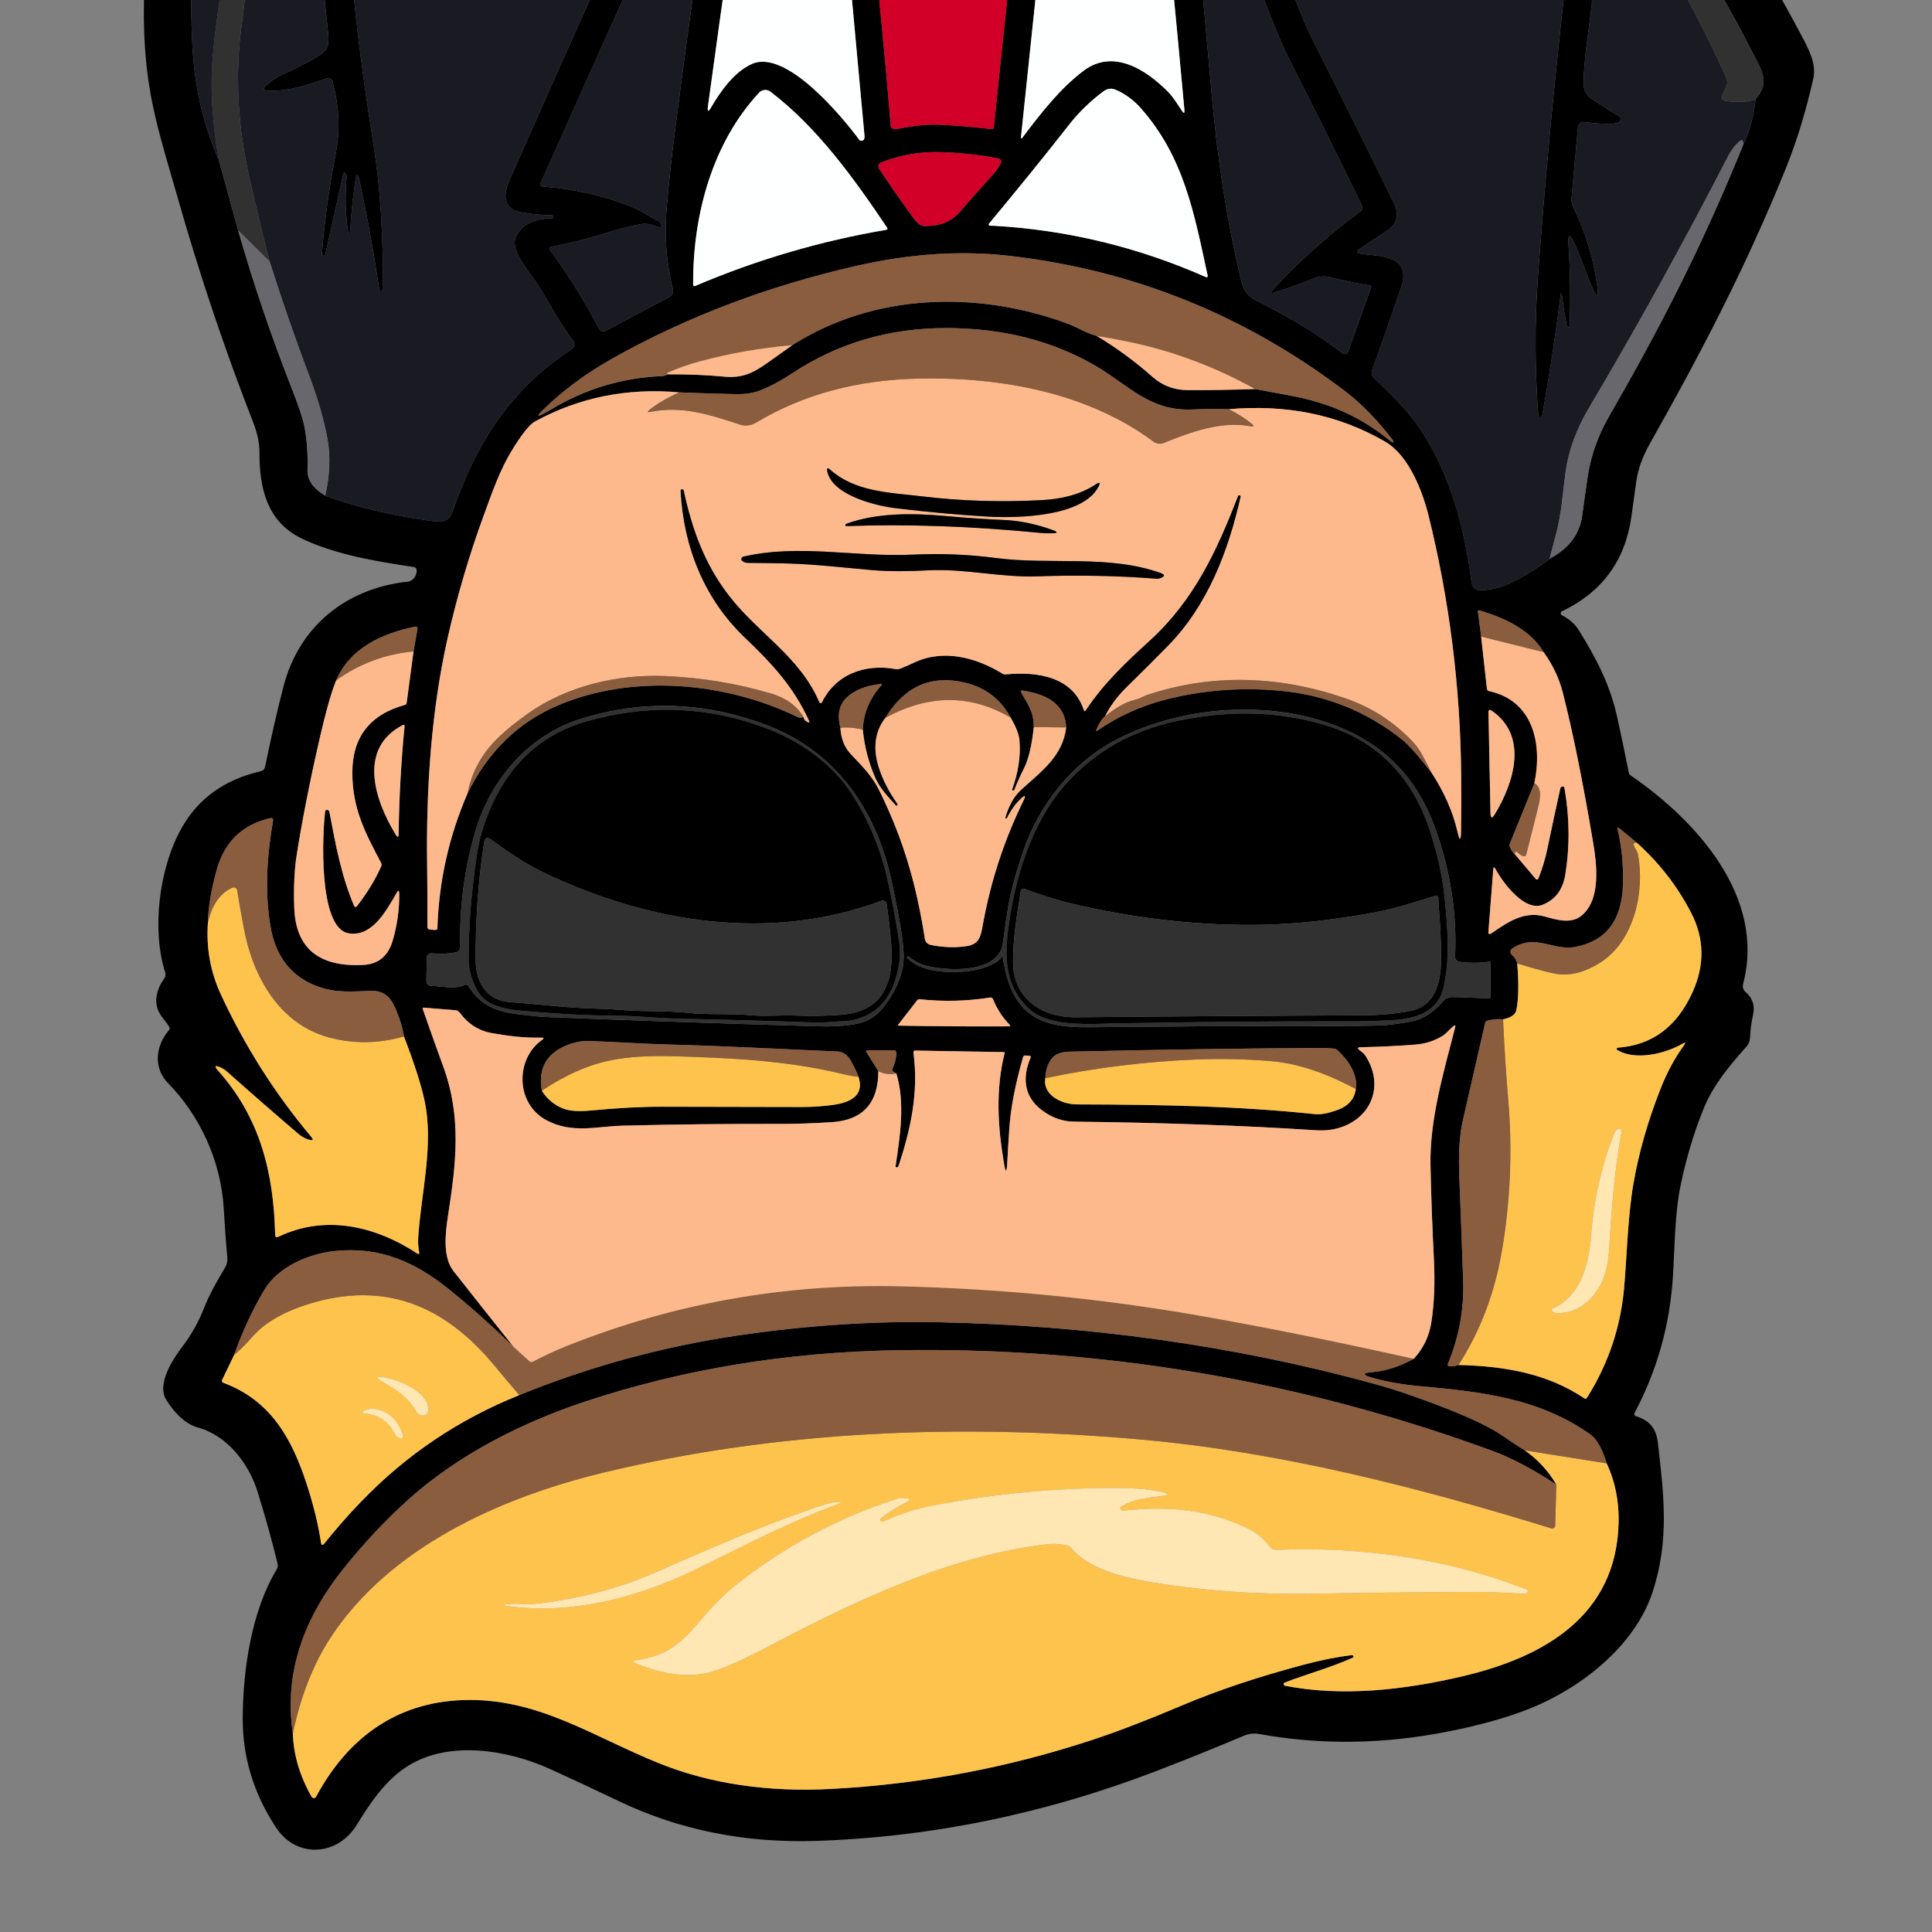 <?xml version="1.0" encoding="UTF-8"?><svg id="Layer_3" xmlns="http://www.w3.org/2000/svg" viewBox="0 0 2000 2000"><rect x="0" y="0" width="2000" height="2000" fill="#808080" stroke="none"/><path d="M1450.22-713.62c18.69,16.57,38.72,40.43,42.49,65.07,1.58,10.35,1.71,25.42.39,45.2-1.8,27.29-4.47,52.31-8,75.08-.24,1.51.32,2.6,1.68,3.26,66.67,32.97,140.59,64.73,195.02,117.14,18.36,17.72,32.83,36.94,34.89,62.59.92,11.75-4.79,20.29-6.55,31.18-5.28,32.74-10.33,65.35-15.15,97.84-.24,1.48.16,2.78,1.2,3.87,6.48,6.85,12.65,13.85,18.52,20.99,55.08,66.81,105.15,142.9,150.2,228.27,7.12,13.42,15.75,29.02,12.19,44.58-7.35,32.17-16.04,62.18-28.53,93.11-41.19,101.96-88.63,192.52-140.35,284.16-7.81,13.87-12.56,26.89-14.24,39.07-1.66,12.21-3.4,24.65-5.21,37.33-6.43,45.33-30.39,77.89-71.86,97.69-.45.22-.82.58-1.05,1.02-.58,1.13-.13,2.51,1,3.09,7.75,3.88,13.67,9.17,17.78,15.85,18.02,29.34,32.1,55.76,39.64,90.38,4.29,19.69,8.24,38.58,11.87,56.69.23,1.2.85,2.15,1.85,2.83,70.11,48.11,139.86,127.31,116.45,215.98-.83,3.1.23,6.39,2.7,8.43,6.93,5.79,9.67,13.89,7.7,22.87-1.83,8.29-2.9,16.36-3.22,24.2-.12,3.47-1.46,6.8-3.78,9.4-17.39,19.51-34.35,39.6-44.22,64.01-10.02,24.73-17.91,50.88-23.67,78.47-6.37,30.71-6.18,63.54-8.15,95.07-3.1,50.26-16.27,97.29-39.5,141.08-1.06,2-.51,3.34,1.64,4,13.95,4.42,20.68,12.9,22.34,27.77,6.13,53.71,11.98,100.63-5.48,153.93-18.79,57.4-76.77,101.7-131.56,122.54-21.84,8.32-47.73,15.5-77.67,21.54-67.74,13.71-133.61,14.75-197.61,3.14-5.71-1.03-11.06-.5-16.06,1.62-28.19,11.91-57.55,23.76-88.07,35.56-116.28,44.93-234.51,69.4-354.67,73.41-74.25,2.46-142.8-11.43-205.65-41.67-23.18-11.15-46.51-22.05-69.99-32.7-43.08-19.6-103.78-30.09-146.77-3.54-23.24,14.37-39.11,37.87-53.5,61.36-19.71,32.28-62.1,34.85-83.13,3.27-23.52-35.31-35.14-73.46-34.87-114.46.33-50.11,9.15-110.2,35.24-153.46,1.07-1.81,1.35-3.74.85-5.8-6.1-24.95-13.05-49.9-20.85-74.84-8.99-28.64-30.84-57.52-61.25-65.96-12.13-3.41-23.12-12.91-32.97-28.51-10.67-16.92,7.08-43.02,17.25-56.41,8.82-11.62,16.08-24.67,21.79-39.14,5.76-14.59,13.7-28.29,21.68-41.67,1.85-3.1,2.67-6.7,2.35-10.29-1.47-15.61-2.72-32.56-3.75-50.86-2.77-48.79-24.57-95.98-57.42-129.5-15.89-16.23-13.12-38.75.64-55.06.97-1.13,1.07-2.33.29-3.59-3.94-6.46-10.41-12.32-12.37-19.57-2.11-7.91-.86-16.17,3.74-24.81,2.15-4.02,6.08-7.02,4.44-12.22-13.85-42.86-6.73-107.16,17.33-149.53,17.16-30.27,44.32-49.7,81.51-58.31,2.56-.61,4.11-2.21,4.66-4.78,6.16-30.15,12.53-57.91,19.1-83.27,16.02-61.6,64.25-101.24,128.42-108.25,5.75-.64,9.34-5.9,9.38-11.37.01-2.22-1.09-3.5-3.3-3.84-38.23-5.72-80.64-12.7-115.39-29.29-36.43-17.43-44.27-52.37-44.05-90.35.03-9.38-2.93-20.85-6.31-29.52-29.84-76.5-55.97-154.25-78.38-233.25-10.27-36.11-22.28-73.71-28.4-109.38-6.64-38.71-8.27-80.95-4.89-126.73,1.7-23,2.55-41.03,12.5-57.03,7.96-12.8,24.96-25.8,28.49-41.08,2.95-12.73,6.29-25.47,10.04-38.23.43-1.47.15-2.78-.82-3.96-15.56-19-25.89-32.75-19.16-58.19,7.6-28.68,27.9-46.82,53.09-60.58,1.75-.95,3.22-2.33,4.29-4l34.22-54.15c1.16-1.81,1.45-4.03.8-6.05-5.12-16.12-9.32-31.56-12.58-46.31-7.53-34.01,13.25-53.99,38.93-70.91,17.06-11.23,34.22-21.83,51.49-31.8,40.81-23.63,82.22-47.42,124.24-71.39.94-.52,1.32-1.69.85-2.67-12.49-26.66-25.29-53.52-31.91-81.67-11.43-48.66,15.48-102.21,45.68-139.53.18-.23.34-.47.46-.74.84-1.8.07-3.95-1.74-4.79-3.42-1.65-7-2.73-10.73-3.26-53.56-7.52-107.46-23.19-118.54-83.47-.37-1.93-1.42-3.4-3.12-4.4-7.07-4.03-4.09-10.92-2.84-17.75,2.8-15.02,5.93-29.65,9.4-43.89.59-2.49,2.82-4.23,5.38-4.21,82.7.89,166.8,6.08,247.18,25.21,40.29,9.6,66.06,25.38,102.84,49.72,4.29,2.81,8.93,4.75,13.93,5.82,1.53.32,2.99.12,4.39-.61,9.71-5.12,20.24-8.96,30.89-6.41,38.21,9.12,76,20.2,113.37,33.24,1.35.47,1.91,1.42,1.68,2.85l-9.03,53.03c-.32,1.75.4,2.79,2.15,3.11,10.46,1.92,19.63,12.34,13.84,23.18-2.49,4.71-4.63,9.38-6.4,14.03-.15.38-.23.78-.24,1.18-.07,1.97,1.48,3.61,3.44,3.68l95.37,4.15c2.84.13,3.98-1.2,3.42-4.01-1.7-8.19-1.78-15.58-.24-22.17.3-1.29,1.01-2.3,2.13-3.03l7.8-5.28c2.22-1.47,3.58-3.93,3.65-6.58l1.26-44.78c.08-3.12,2.37-5.75,5.47-6.26,38.55-6.49,77.65-10.16,117.29-11.02,16.01-.31,28.13,8.57,41.38,15.72,1.3.71,2.66.96,4.08.76,16.64-2.46,30.83-10.62,44.98-18.81,14.5-8.41,32.58-10.8,48.4-10.47,91.02,1.73,186.21,11.25,285.57,28.56,1.93.32,3.4,1.92,3.55,3.87,1.66,20.65,2.03,39.87,1.11,57.67-.11,2.48-1.7,4.64-4.03,5.47-2.78.99-5.5,3.01-6.57,5.78-16.52,41.92-46.86,57.69-90.5,48.69-2.53-.51-2.82.09-.89,1.8ZM322.59,1860.06c.25.43.62.78,1.05,1.01,1.29.69,2.89.22,3.56-1.07,32.42-60.55,82.72-97.58,151.49-100.08,78.15-2.88,135.83,38.5,204.97,65.97,52.47,20.84,111.56,29.51,177.28,25.99,92.65-4.96,182.92-21.99,270.79-51.08,25.64-8.5,55.65-20.02,90.02-34.58,42.34-17.94,82.71-30.77,127.01-42.7,18.18-4.88,35.03-8.26,50.54-10.12.81-.11,1.38.21,1.71.96.19.32.22.68.09,1.08-.04.16-.15.29-.33.38-22.66,10.4-48.14,17.13-70.85,26-.58.2-1,.7-1.1,1.31-.15.91.47,1.78,1.38,1.93,58.25,11.51,122.56,4.72,184.99-10.05,83.2-19.68,158.72-62.52,160.39-159.76.37-21.7-3.73-41.82-12.31-60.36-4.74-15.34-10.34-25.3-16.81-29.87-52.79-37.41-112.02-44.21-176.66-50.05-18.03-1.63-34.5-4.56-49.43-8.78-10.4-2.92-10.21-4.85.56-5.79,13.77-1.2,27.97-5.8,42.61-13.79,9.99-10.81,16.09-23.6,18.29-38.36,2.88-19.19,3.74-40.35,2.59-63.5-1.75-34.82-2.94-67.62-3.57-98.39-.95-47.28,13.41-95.8,25.45-142.51.69-2.62,0-3.06-2.08-1.33-3.74,3.07-6.9,7.35-10.95,9.85-8.39,5.22-17.9,8.23-28.53,9.04-18.62,1.41-37.31,2.3-56.06,2.67-3.41.08-3.76,1.17-1.04,3.27l2.25,1.72c1.55,1.2,2.85,2.64,3.91,4.32,20.55,32.32,4.09,67.74-32.87,75.53-5.67,1.22-12.28,1.57-19.83,1.06-73.22-4.81-156.37-7.77-249.46-8.86-12.06-.13-23.35-4.29-33.86-12.47-18.01-13.98-19.51-33.53-11-53.56.58-1.31.14-2.03-1.3-2.15l-4-.29c-1.25-.08-2.05.49-2.4,1.68-8.1,28.19-12.86,52.99-14.27,74.39-.82,12.35-1.53,24.1-2.12,35.27-.55,10.29-1.68,10.35-3.39.18-6.3-37.46-8.95-75.16.74-114.37,0-.03,0-.06,0-.08,0-.32-.24-.58-.56-.59l-92.09-1.58c-.09,0-.18,0-.27.02-1.01.15-1.7,1.07-1.55,2.05,5.58,40.8-2.83,79.61-15.42,117.45-.31.87-.93,1.33-1.87,1.37-.93.01-1.33-.44-1.18-1.36,4.59-30.56,10.08-65.81.74-95.89l-3.1-1.85c-1.21-.73-1.51-1.74-.88-3.01,2.37-4.86,3.72-10.1,4.03-15.72.13-2.29-.96-3.43-3.27-3.43l-26.78.17c-1.34,0-1.66.57-.96,1.71l12.35,19.69c0,33.32-16.19,50.97-48.59,52.94-20.05,1.23-37.41,1.82-52.06,1.77-55.86-.15-110.64.46-164.33,1.83-26.54.65-51.98,8.57-78.7-5.7-31.93-17.12-32.26-63.31-4.6-82.94,2.46-1.75,2.18-2.59-.85-2.52-16.97.45-33.71-1.62-50.77-4.64-13.64-2.38-24.76-9.42-33.37-21.1-1.15-1.57-2.71-2.45-4.67-2.63l-32.78-2.68c-.11,0-.22,0-.33.04-.5.15-.78.68-.62,1.18,6.87,19.9,13.9,39.64,21.08,59.22,19.4,52.79,13.55,100.59,5.13,154.88-2.79,18.03-5.71,42.92,5.66,57.4,20.21,25.71,40.88,51.8,62.03,78.27-23.49-22.71-45.56-42.38-66.22-59.03-34.89-28.18-71.12-44.76-117.93-40.05-27.29,2.71-59.35,16.04-73.9,40.62-12.4,20.99-22.74,43.32-31.03,67l-12.35,25.64c-.74,1.54-.31,2.62,1.27,3.22,48.73,18.26,70.72,57.28,86.21,104.96,7.09,21.76,12.07,42.25,14.95,61.46.06.38.26.72.56.96.65.52,1.58.42,2.08-.23,11.75-14.8,24.64-29.49,38.64-44.05,46.55-48.44,101.15-85.22,163.79-110.33,72.97-29.69,148.56-50.29,226.74-61.81,71.02-10.46,140.45-14.99,208.29-13.59,151.3,3.15,303.31,23.45,450.07,63.76,22.81,6.25,45.01,14.12,67.14,22.57,31.3,11.97,53.38,22.48,66.24,31.53,8,5.64,15.48,10.55,22.42,14.73,13.36,9.27,24.24,21.08,32.65,35.44-24.56-16.12-46.5-27.71-65.82-34.78-198.81-72.89-403.94-107.67-615.37-104.34-115.11,1.82-223.54,19.67-325.3,53.54-65.47,21.82-131.16,55.23-182.89,101.95-23.06,20.84-45.04,44.29-65.92,70.35-39.66,49.46-62.37,106.5-52.65,170.83.7,22.22,7.17,44.1,19.42,65.63ZM1639.94,1447.45c1.21.81,2.19.61,2.94-.6,22.16-35.12,35-73.43,38.5-114.92,2.98-35.63,3.82-73.75,9.57-106.74,5.55-32.14,14.98-65.06,28.3-98.78,6.45-16.34,14.43-31.07,23.92-44.19,2.15-3.01,1.64-3.59-1.55-1.73-17.31,10.09-48.73,18.05-67.52,6.34-.32-.2-.53-.55-.56-.93-.05-.68.47-1.29,1.17-1.36,35.41-2.45,61.22-21.61,77.42-57.46,12.74-28.2,12.25-55.59-1.47-82.16-14.25-27.56-33.01-51.75-56.28-72.57l-17.77-14.7c-1.82-1.51-2.46-1.11-1.94,1.2,4.2,18.11,6,37.17,5.4,57.17-1.13,36.58-17.42,57.96-48.89,64.14-23.66,4.65-41.44-14.37-65.72,1.75-.27.18-.51.39-.73.62-1.54,1.66-1.43,4.25.23,5.79,3.18,2.91,5.08,5.92,5.69,9.03,1.7,20.82,1.41,36.9-.88,48.24-.92,4.62-5.52,7.84-13.81,9.63-4.85-.59-10.21-.13-16.08,1.37-1.32.33-2.15,1.18-2.49,2.54-7.71,33.67-15.43,67.35-23.14,101.04-3.38,14.8-4.56,34.53-3.54,59.2,1.42,34.78,2.74,70.44,3.95,106.96.96,29.19-4.32,57.73-15.85,85.62-.11.25-.16.52-.15.79.03.99.87,1.77,1.86,1.74,3.85-.07,6.96-.56,9.34-1.5,46.72,1.21,91.06,8.35,130.08,34.44ZM228.88,1029.99c24.86,53.45,55.94,102.38,93.25,146.78,2.71,3.25,2.04,4.29-2.01,3.12-4.16-1.2-7.8-3.15-10.92-5.83-23.92-20.42-48.66-41.99-74.23-64.72-1.98-1.77-4.14-3.18-6.48-4.22-6.19-2.79-7.03-1.65-2.54,3.4,43.15,48.51,57.34,104.99,58.9,169.75.06,2.37,1.15,3.04,3.29,2.03,48.96-23.38,100.66-11.11,144.31,17.65.21.13.46.18.7.14.56-.09.94-.61.85-1.17-1.03-5.38-1.39-10.64-1.07-15.8,2.97-46.58,16.61-96.45,6.3-142.9-3.64-16.44-10.67-38.21-21.1-65.31-1.83-11.17-5.41-22.18-10.76-33.03-4.89-9.92-12.88-14.65-23.96-14.19-18.28.81-35.63,2.17-53.26-4.03-28.33-9.95-45.13-31.26-50.39-63.92-5.87-36.43-3.3-72.18,2.94-108.63.04-.25.04-.51-.01-.76-.23-1.08-1.3-1.78-2.38-1.54-29.11,6.49-47.75,24.3-55.93,53.45-5.78,20.64-8.82,38.89-9.13,54.75-1.92,26.34,2.62,51.34,13.62,74.99ZM583.41,1147.71c6.36,2.42,15.61,3.06,27.75,1.91,28.58-2.7,53.21-4.01,73.9-3.94,49.77.12,98.33.21,145.67.29,10.76,0,21.46-.75,32.1-2.25,22.57-3.22,31.19-12.9,25.88-29.04-1.31-3.79-3.73-8.97-7.27-15.54-3.71-6.84-8.52-10.39-14.45-10.65-58.49-2.44-117.06-5.75-175.49-7.24-26.36-.65-53.97-2.75-81.68-3.58-6.78-.21-13.48.86-20.1,3.21-23.44,8.4-33.04,24.45-28.82,48.17,5.51,8.78,13.01,15,22.51,18.65ZM1114.5,1143.26c92.69.24,167.65,1.85,246.95,10.08,5.95.62,13.77-.87,23.48-4.47,11.05-4.06,17.24-11.22,18.59-21.49,2.5-15.3-8.26-30.54-18.98-40.23-1-.93-2.17-1.46-3.5-1.6-4.86-.53-9.58-.79-14.16-.78-85.34.59-169.4,1.84-252.18,3.74-9.91.24-20.47-.69-26.78,8.49-3.72,5.38-5.64,11.73-5.78,19.08-3.01,17.84,17.55,27.11,32.36,27.17ZM484.86,1020.59c12.26,20.18,28.91,26.73,52.75,29.5,13.26,1.58,22.07,2.45,26.44,2.64,81.77,3.34,176.6,6.58,284.49,9.72,5.86.17,11.72.1,17.6-.22,19-1.02,35.53-3.13,48.13-19.35,14.77-18.93,21.84-37.39,21.22-55.38-.49-13.97-4.7-39.26-12.63-75.87-16.1-74.14-58.15-134.8-131.45-161.84-63.3-23.35-126.45-25.3-189.47-5.85-54.37,16.81-93.89,62.58-109.8,116.45-11.33,38.31-16.56,78.18-15.69,119.6.05,2.88-1.97,5.38-4.78,5.92-7.74,1.55-15.75,1.9-24.03,1.03-3.83-.4-5.78,1.33-5.85,5.19l-.41,22.48c-.05,3.95,1.89,5.96,5.83,6.04,10.55.28,24.48,3.71,34.04-1.1,1.3-.64,2.86-.19,3.6,1.03ZM929.63,1060.99c-.06.08-.1.17-.1.27,0,.25.19.46.44.46,38.62.71,76.8.96,114.54.75,1.48,0,1.7-.55.66-1.62-7.55-7.87-13.25-16.64-17.1-26.32-.59-1.49-1.66-2.11-3.22-1.86-24,3.81-48.47,4.37-73.41,1.69-.68-.07-1.22.16-1.64.69-13.15,16.91-19.87,25.55-20.16,25.93ZM330.8,764.92c-9.94,43.43-17.81,83.37-23.62,119.85-2.48,15.58-3.33,33.93-2.57,55.06,1.5,41.65,25.24,61.35,71.23,59.1,15.81-.77,26.05-9.23,30.73-25.41,4.67-16.06,6.9-32.24,6.71-48.54-.04-3.52-.94-3.75-2.69-.69-10.45,18.05-25.18,46.03-49.74,41.87-31.84-5.38-27.06-104.43-24.25-126.28.11-.88.87-1.53,1.76-1.5,1.5.05,2.4.81,2.68,2.3,6.34,33.51,12.28,66.16,25.59,97.23.11.24.27.45.48.61.69.55,1.68.43,2.2-.25,10.55-13.47,18.95-27.21,25.21-41.21.61-1.36.56-2.71-.15-4.05-16.33-30.89-29.64-56.04-29.64-93.09,0-36.78,18.14-60.18,54.42-70.2,1.07-.3,1.68-1,1.83-2.11l7.08-53.23,4.05-23c.36-2.16-.52-3.02-2.65-2.58-33.61,6.87-66.99,21.75-81.51,55.6-4.99,12.32-10.71,32.5-17.14,60.54ZM1037.79,988.66c3.01,22.74,9.27,39.91,18.79,51.53,17.32,21.07,43.87,23.39,71.36,23.17,39.42-.33,79.44-.67,120.07-1.02,59.34-.52,119.25.5,178.25-.71,11.34-.22,23.08-2.2,34.28-4.16,11.94-2.08,23.04-9.04,33.3-20.9,2.86-3.32,6.45-4.6,10.71-4.44,11.49.4,23.86.84,37.12,1.32.68.02,1.03-.32,1.05-1,.15-11.98.3-23.96.46-35.93,0-.8-.38-1.14-1.13-1.02-10.75,1.54-21.19,1.59-31.3.15-2.64-.38-4.55-2.68-4.43-5.32,1.98-45.24-4.95-89.74-20.78-133.5-16.12-44.61-43.9-76.93-83.34-96.96-74.09-37.66-176.69-31.61-248.86,7.09-42.91,23.02-77.09,64.95-93.82,113.63-7.92,23.02-13.23,42.63-15.93,58.81-1.97,11.79-3.71,23.85-5.22,36.18-4.04,33.62-60.5,29.79-82.1,23.38-5.48-1.64-10.84-4.74-16.07-9.29-.05-.06-.1-.07-.16-.02l-1,.92c-.37.35-.37.69-.02,1.03,15.16,14.88,39.65,15.33,59.62,14.12,10.89-.63,36.17-6.56,38.84-17.11.14-.59.25-.58.33.03ZM553.63,436.42c-5.36,2.93-13.09,12.59-23.2,28.99-13.13,21.31-20.98,44.45-29.55,67.81-15.24,41.66-27.74,84.1-37.49,127.29-17.03,75.62-22.22,156.18-21.25,233.23.29,22.98.4,44.87.31,65.7-.01,1.7.82,2.62,2.51,2.77l5.26.51c1.69.15,2.55-.63,2.59-2.32,1.59-48.36,11.96-94.67,31.13-138.95,21.43-43.57,52.83-74.07,94.23-91.48,76.99-32.44,172.17-24.11,246.99,12.06,2.48,1.19,4.65,1.23,6.49.1.5,2.58,2.05,4.4,4.66,5.47,1.5.6,1.92.16,1.25-1.31-16.3-35.91-39.38-60.18-66.71-86.29-41.86-39.98-63.43-93.65-66.45-152.3-.02-.63.29-.98.93-1.06l1.17-.17c.57-.06,1.09.31,1.23.87,8.86,40.53,21.22,75.62,46.62,108.77,30.4,39.65,73.56,63.25,93.9,110.91.13.3.37.55.66.69.71.36,1.57.08,1.93-.63,14.08-28.83,44.35-40.33,76.18-34.46,1.67.31,3.29.16,4.86-.44,4.52-1.75,8.99-3.69,13.41-5.81,30.7-14.91,64.41-6.08,92.36,10.91,1.16.7,2.42.98,3.78.85,32.56-3.15,69.04,2.39,80.44,36.72.54,1.62,1.27,1.72,2.19.31,18.62-28.11,41.79-49.78,66.05-71.95,46.29-42.35,69.37-92.76,91.56-149.98.01-.03.03-.07.05-.1.25-.48.85-.67,1.33-.42l1.02.52c.31.17.42.41.34.73-12.62,56.28-34.19,113.02-75.76,155.16-13.79,14.01-27.94,28.13-42.46,42.34-9.63,9.45-17.05,19.49-22.24,30.12-3.22,2.49-6.24,7.16-9.04,14-.55,1.37-.23,1.64.99.8,21.38-14.73,44.65-25.37,69.82-31.91,38.42-9.96,77.81-13.15,118.17-9.57,47.65,4.2,90.1,21.05,127.37,50.55,6.77,5.37,16.96,16.81,30.59,34.32,13.18,20.23,22.14,40.58,26.89,61.06,2.33,10.07,3.56,9.94,3.71-.4.28-19.29.33-38.72.15-58.28-.91-91.52-12.15-180.91-33.73-268.19-6.49-26.2-20.71-62.72-45.09-76.83-49.81-28.83-103.89-38.5-161.63-33.54-11.81-.44-24.24-.35-37.29.27-44.48,2.11-65.88-24.78-100.26-44.88-44.7-26.15-96.29-39.28-154.76-39.37-58.94-.08-112.05,15.44-159.32,46.57-12.38,8.15-23.8,14.23-34.26,18.24-6.77,2.59-15.17,3.77-25.19,3.55-20.02-.41-39.37-1.02-58.06-1.82-53.95-4.78-103.74,5.3-149.35,30.24ZM880.89,780.81c11.24,11.88,21.95,22.42,29.39,37.52,25.75,52.34,38.61,99.09,47.11,153.37.55,3.65,2.79,5.86,6.72,6.63,12.54,2.43,24.49,2.84,35.85,1.23,14.04-1.95,15.27-10.22,17.49-22.38,8.15-44.98,22.11-87.66,41.89-128.03,2.93-5.98,1.98-6.65-2.84-2.02-5.68,5.47-10.41,12.14-14.19,20.01-.1.21-.26.27-.47.2l-.98-.47c-.16-.07-.21-.19-.17-.35,1.55-5.63,3.8-11.17,6.76-16.63,2.48-4.57,5.85-8.8,10.09-12.7,20.66-18.84,42.62-34.42,46.18-64.18-1.36-26.04-22.74-34.61-44.93-38.16-2.05-.32-2.58.43-1.59,2.26,6.83,12.24,12.91,19.09,12.97,35.52-1.96,19.01-5.34,33.27-10.15,42.79-3.67,7.27-6.99,14.69-9.98,22.26-.26.63-.7.83-1.34.6l-.99-.39c-.11-.04-.14-.11-.1-.22,6.58-18.09,9.15-35.25,7.72-51.48-.54-6.12-3.59-13.9-9.13-23.35-10.35-19.19-26.27-31.28-47.76-36.27-34.78-8.13-62.08,4.05-81.91,36.53-10.78,14.11-13.08,31.08-6.92,50.9,3.86,12.45,10.33,25.16,19.41,38.13.37.5.28,1.2-.21,1.58l-.81.62c-.06.05-.1.04-.12-.01-8.11-9.08-16.61-17.54-21.51-28.59-7.07-15.91-11.47-32.69-13.19-50.33.76-17.32,7.19-32.64,19.29-45.95.93-1.03.7-1.48-.68-1.35-14.42,1.4-25.82,5.73-34.21,12.98-8.72,7.57-11.24,18.33-7.57,32.27.53,11.2,4.16,20.35,10.89,27.44ZM409.63,864c1.97,3.22,2.97,2.94,3.01-.84.51-37.22,2.57-74.44,6.17-111.66.01-.19-.02-.37-.1-.54-.26-.55-.92-.79-1.47-.53-47.85,24.57-28.64,79.14-7.61,113.57ZM1589.88,909.95c.16.21.38.37.63.46.78.31,1.66-.07,1.97-.85,4.06-10.01,7.24-20.56,9.52-31.65,4.1-19.83,8.51-40.39,13.23-61.69.2-.94.89-1.7,1.81-1.95,1.42-.43,2.26.08,2.52,1.54,5.32,30.31,5.62,60.06.9,89.27-2.58,16.01-10.52,26.55-23.84,31.64-18.65,7.07-41.08-23.35-48.38-37-1.38-2.59-2.18-2.41-2.4.53l-5,64.11c-.21,2.78.83,3.38,3.11,1.81,16.02-11.09,33.51-23.26,54.29-17.64,12.13,3.28,27.56,8.52,38.75-.49,20.77-16.77,16.02-53.7,11.98-77.38-10.61-62.72-21.04-114.13-31.29-154.23-3.72-14.55-10.3-28.36-19.72-41.41-14.45-24.03-41.44-35.65-66.59-43.18-.15-.04-.3-.05-.46-.03-.6.08-1.03.64-.95,1.25l3.35,25.92,5.98,53.94c.16,1.39.92,2.24,2.29,2.54,45.81,10.01,55.3,54.72,46.83,95.33l-25.26,62.16c-.52,1.29-.53,2.61-.04,3.95,1.12,2.94,2.95,5.56,5.48,7.86l21.33,25.2ZM1547.39,842.94c20.15-32.93,35.05-81.81-3.91-107.69-.3-.2-.65-.3-1.01-.29-.93.04-1.65.82-1.61,1.74l2.09,105.03c.12,5.45,1.6,5.85,4.44,1.2ZM442.71,538.72c10.23,1.4,21.2,3.98,25.61-8.73,24.84-71.55,59.45-126.28,122.64-168.1,4.19-2.8,4.74-6.19,1.64-10.16-14.56-18.65-25.49-41.4-37.34-59.19-7.16-10.71-27.19-33.34-21.49-46.54,6.83-15.75,22.3-19.58,38.17-20.14.02,0,.05,0,.07,0,.56-.06.97-.55.91-1.09l-.11-1.29c-.02-.33-.19-.5-.52-.51-12.19-.26-23.25-1.37-33.2-3.34-20.29-3.97-17.39-20.34-11.15-34.43,62.97-142.63,125.15-280.43,186.57-413.42,8.05-17.44,17.19-34.5,27.41-51.19.72-1.16.96-2.41.72-3.75-1.05-6.26-2.98-12.25-5.78-17.98-45.88-94.04-91.92-189.86-138.14-287.44-.11-.23-.23-.45-.37-.66-1.79-2.78-5.47-3.58-8.23-1.8l-127,81.19c-41.28,25.01-81.26,49.43-119.95,73.28-10.91,6.74-21.43,14.03-31.55,21.86-1.54,1.18-2.11,3.24-1.39,5.04,7.22,18.43,13.2,36.49,17.94,54.2,6.45,24.18,8.29,52.37,12.73,79.22-.62,10.94-.17,22.53,1.35,34.76,2.37,19.13,3.58,28.86,3.62,29.2,6.75,72.64,13.86,145.23,21.33,217.78,4.25,41.56,10.91,90.79,19.95,147.7,6.34,39.99,9.48,88.64,9.43,145.94,0,.06,0,.12,0,.18-.08.95-.92,1.65-1.86,1.56l-1.18-.12c-.45-.05-.82-.39-.9-.84-5.94-39.87-12.81-77.55-20.6-113.06-1.65-7.58-3.04-7.54-4.17.14-2.76,18.54-4.56,36.51-5.42,53.9,0,.36-.19.54-.55.56h-1.07c-.22.02-.33-.08-.34-.27-2.87-18.74-3.46-37.89-1.75-57.45.11-1.31-.17-2.54-.85-3.71-1.26-2.11-2.15-1.97-2.68.42l-18.41,82.97c-.17.84-.97,1.41-1.82,1.29l-1.14-.16c-.49-.05-.71-.31-.66-.77,2.62-33.84,7.27-67.97,13.93-102.37,5.39-27.97,4.1-49.92-2.84-76.91-.04-.14-.08-.28-.12-.41-.88-2.49-3.62-3.8-6.12-2.92-19.37,6.91-39.33,13.52-60.24,12.73-5.63-.23-6.28-2.14-1.96-5.72,4.51-3.77,9.69-8.01,14.95-10.34,14.26-6.2,27.75-13.15,40.46-20.85,9.84-5.97,9.32-14.34,8.24-24.5-5.84-54.76-11.03-109.34-15.56-163.75-.28-3.38-2.13-5.01-5.54-4.9l-15.12.48-8.33.12-47.19-3.44c-1.46-.1-2.8.81-3.24,2.21l-10.68,35.24c-1.29,4.29-3.49,8.27-6.45,11.68-8.48,9.76-15.73,19.08-21.73,27.95-7.21,10.73-6.59,27.68-7.18,41.2-.85,20.74-.58,43.85.79,69.33,2.31,42.07,11.36,80.93,27.15,116.58l20.04,73.07c16.11,56.08,34.82,111.19,56.15,165.35,7.1,18,11.43,31.44,13,40.3,2.29,13.03,3.21,27.26,2.75,42.69-.3,10.23,5.82,19.09,18.35,26.57,33.47,11.95,68.81,20.46,106.02,25.55ZM1647.89,3.17c-2.85,26.96-7.96,54.95-8.57,82.1-.2,7.66,2.78,13.49,8.92,17.48,8.68,5.68,17.9,11.5,27.66,17.46.51.31.94.75,1.24,1.27,1.01,1.74.4,3.99-1.36,5.02-6.44,3.69-28.88.57-36.62-.2h0c-2.81-.27-5.31,1.79-5.59,4.6l-6.72,74.31c-.27,3.1.3,6.2,1.66,8.98,13.05,26.72,21.4,54.38,25.06,82.98,1.49,11.54-.15,12.01-4.92,1.38-6.87-15.41-11.64-31.68-19.22-47.37-4.63-9.51-6.57-8.99-5.8,1.58,1.82,25.66,2.27,53.88,1.34,84.66,0,.03,0,.06,0,.08-.05.7-.68,1.22-1.4,1.17-.93-.07-1.48-.59-1.65-1.57-2.14-10.54-3.75-20.52-4.82-29.94-.57-4.81-1.16-4.81-1.77-.02-4.89,38.74-11.07,79.29-18.54,121.65-.19,1.02-.62,1.9-1.3,2.62-.31.34-.75.54-1.21.57-.97.05-1.8-.7-1.85-1.67-3.52-47.96-3.93-95.3-.28-145.31,14.55-198.64,37.56-397.85,66.24-588.72,1.88-12.51,3.85-25.3,5.9-38.37.9-5.7-2.11-12.05-9-19.05-35.74-36.21-80.72-62.44-125.8-85.75-27.73-14.34-53.62-29.39-82.32-43.58-18.55-9.21-36.53-19.03-53.94-29.47-.08-.05-.17-.1-.25-.14-2.12-1.07-4.71-.22-5.78,1.9-25.76,50.75-50.39,97.87-83.6,145.87-20.94,30.26-40.99,58.3-60.16,84.13-3.38,4.56-6.34,9.3-8.85,14.23-.96,1.88-.53,2.31,1.31,1.29,21.52-11.71,52.79-2.11,45.05,27.88-3.09,11.95-10.75,22.1-22.98,30.46-2.19,1.5-2.78,3.46-1.77,5.87,30.42,72.28,60.15,145.36,89.19,219.22,4.71,11.94,9.54,22.76,14.48,32.47,27.87,54.89,55.62,110.7,83.27,167.43,5.81,11.91,3.01,21.57-8.42,28.97-8.79,5.71-17.52,11.68-26.13,17.28-5.03,3.26-4.57,5.25,1.4,5.95,20.83,2.42,51.6,2.25,40.35,35.09-9.91,28.99-19.88,57.44-29.9,85.35-.95,2.64-.3,5.58,1.68,7.54,15.82,15.69,32.14,30.52,44.94,48.7,33.09,47.09,48.73,105.08,56.18,162.71.8,6.29,4.5,9.21,11.11,8.77,10.11-.65,19.03-2.76,26.76-6.35,16.3-7.58,30.65-16.37,43.06-26.38,19.88-10.36,31.13-25.32,33.75-44.89,1.85-13.83,3.7-26.94,5.54-39.31,3.18-21.82,10.56-42.78,22.12-62.9,52.5-91.27,94.91-172.97,138.53-280.15,7.18-15.39,11.57-31.45,13.18-48.19,15.22-17.68,6.88-28.84-3.33-49.01-39.69-78.33-87.46-151.31-143.31-218.94-.15-.18-.36-.31-.59-.35-.53-.1-1.05.25-1.14.79l-4.51,29.42c-6.15,46.84-11.65,92.98-16.5,138.42ZM1336.2,409.59c40.12,7.64,72.35,21.51,104.3,47.93.51.41,1.03.48,1.58.21.14-.07.25-.17.32-.3.23-.36.21-.72-.05-1.08-16.05-21.13-32.61-38.2-49.7-51.21-104.28-79.28-220.83-126.1-349.65-140.47-49.18-5.52-101.45-1.97-156.81,10.65-90.84,20.69-174.46,52.36-250.88,95.03-28.45,15.91-53.04,34.11-73.79,54.59-6.09,5.98-5.39,6.92,2.09,2.81,2.53-1.38,5.03-2.81,7.49-4.28,35.45-21.17,73.63-32.54,114.55-34.12,1.71-.07,3.6-.69,5.67-1.88,21.06-.08,40.11.7,57.15,2.34,18.75,1.79,29.37-2.49,45.5-13.86,8.71-6.12,17.42-12.32,26.15-18.6,85.07-54.19,192.55-56.85,286.07-21.94,8.48,3.19,18.99,9.8,29.34,12.41,20.65,12.5,39.76,26.54,57.32,42.13,10.32,9.17,22.47,13.8,36.43,13.89,22.03.13,45.31-.24,69.86-1.11,11.86,2.12,24.21,4.41,37.08,6.87ZM684.1,233.94c.01.17,0,.33-.06.49-.22.74-1,1.15-1.74.93-6.78-2.07-12.09-4.84-19.54-3.27-11.02,2.25-21.85,5.03-32.49,8.34-21.27,6.56-41.34,11.65-60.22,15.25-.25.05-.49.16-.7.31-.78.58-.95,1.68-.37,2.46,18.58,24.97,35.68,52.32,51.3,82.05,0,.01.01.03.02.04,1.28,2.37,4.24,3.25,6.6,1.97l65.86-35.04c3.09-1.63,4.65-5.18,3.78-8.58-7.08-27.99-8.89-55.64-6.26-85.58,2.27-25.48,4.88-49.83,7.83-73.04,12.07-95.16,25.28-190.06,39.63-284.71,4.08-26.91,6.28-55.05,11.33-81.77.98-5.14.38-5.33-1.79-.56-62.89,138.21-125.53,277.22-187.93,417.03-.1.21-.15.43-.17.66-.08,1.06.72,1.98,1.78,2.06,31.31,2.39,61.18,8.94,89.59,19.64,11.29,4.27,20.61,10.8,31.08,16.21,1.48.79,2.27,2.01,2.38,3.66l.1,1.45ZM797.49,94.89c-3.53-2.68-8.53-2.26-11.59.97-48.06,51.43-68.82,126.08-68.36,198.63.02,1.62.77,2.11,2.23,1.47,63.85-27.18,129.83-46.55,197.95-58.1.15-.03.3-.08.43-.17.55-.36.7-1.11.34-1.69-34.49-51.4-72.68-104.41-121.01-141.11ZM1317.14,300.32c28.03-30.29,58.48-57.5,91.35-81.66,1.78-1.31,2.38-3.72,1.42-5.74-24.31-50.07-49.18-100.13-74.61-150.19-5.76-11.31-11.91-25.3-18.43-41.98-21.74-55.51-45.83-115.11-72.29-178.8-5.55-13.37-10.37-26.46-14.47-39.26-4.18-13.03-5.56-12.75-4.12.85,9.97,94.38,19.29,190.92,27.95,289.62,6.2,70.8,15.81,134.54,31.2,198.52,2.02,8.28,6.44,14.79,14.19,18.69,31.43,16,62.52,33.32,90.24,55.28.33.26.69.46,1.08.6,2,.72,4.19-.3,4.9-2.28l23.84-66.35c.02-.07.04-.13.05-.2.16-.84-.4-1.66-1.24-1.82-14.46-2.41-28.36-5.32-41.7-8.71-5.29-1.35-10.96-.81-17.01,1.6-14.33,5.78-27.91,10.59-40.74,14.44-3.68,1.1-4.22.23-1.62-2.6ZM1248.51,286.9c.24.11.52.14.78.08.66-.15,1.08-.81.93-1.47-14.04-64.7-24.52-123.22-69.62-173.96-6.74-7.62-16.89-15.31-26.51-18.95-4.04-1.55-8.08-.82-12.13,2.19-12.72,9.46-25.12,21.34-34.76,33.71-25.39,32.37-53.16,66.68-83.32,102.92-.21.25-.32.58-.31.91.03.75.65,1.33,1.4,1.3,1.46-.01,2.91.02,4.36.08,76.03,4.45,149.09,22.17,219.19,53.17ZM944.23,223.78c3.35,4.59,7.23,10.39,13.71,10.28,15.01-.2,26.48-4.03,36.37-15.51,11.21-12.97,22.48-25.66,33.82-38.09,3.22-3.53,5.88-7.44,7.97-11.72.13-.25.22-.52.27-.8.34-1.75-.8-3.45-2.55-3.8-18.94-3.91-40.02-5.86-57.4-6.61-22.4-.97-43.87,2.63-64.4,10.78-.27.11-.54.25-.78.41-1.97,1.32-2.51,3.97-1.2,5.93,10.48,15.86,21.87,32.24,34.19,49.14ZM780.61-269.69c1.54,18.11.99,36.17-1.66,54.17-15.46,105.26-30.81,213.7-46.05,325.33-.83,6.09.3,6.47,3.38,1.13,9.74-16.85,24.23-36.95,42.3-44.82,35.33-15.42,93.3,54.73,110.9,78.63.41.57,1.04.93,1.75,1.01,2.78.18,4-1.64,3.66-5.46-12.08-128.88-23.15-257.91-36.15-386.68-8.39-83.16-14.29-169.2-17.7-258.12-.09-2.81-1.52-3.93-4.3-3.37-48.55,10.2-96.95,22.56-145.2,37.09-.2.06-.39.14-.57.25-1.18.71-1.56,2.25-.85,3.43,10.59,18.07,18.18,37.63,27.27,56.28,18.51,38.08,37.23,76.4,56.18,114.96,3.87,7.9,6.21,16.62,7.03,26.18ZM912.74,26.1c3.51,36.05,6.61,70.58,9.28,103.6.01.18.04.35.07.52.47,2.4,2.8,3.96,5.19,3.49,14.82-2.74,29.83-5.37,45.11-4.64,18.49.91,36.59,2.45,54.32,4.6.01,0,.03,0,.04,0,.99.1,1.88-.62,1.98-1.61,16.85-162.04,34.23-327.04,52.14-495.01,5.21-48.78,12.92-96.22,16.12-143.48.37-5.64-1.14-11.15-4.53-16.53-26.26-41.9-51.87-82.21-76.85-120.9-4.54-7.03-9.63-13.68-15.29-19.96-.04-.04-.08-.08-.12-.13-1.06-1.05-2.77-1.05-3.82,0l-126.1,126.65c-3.24,3.22-4.92,7.68-4.61,12.24,3.99,60.36,7.01,122.22,12.62,183.24,7.25,78.65,14.69,157.8,22.32,237.44,1.58,16.44,3.02,32,4.31,46.68,2.43,27.51,5.03,55.43,7.81,83.77ZM1121.95,73.08c31.03-23.19,65.35-.18,87.32,22.12,5.54,5.68,9.74,12.79,14.12,19.34,2.16,3.24,3.06,2.93,2.69-.95-9.3-101.56-18.85-200.21-28.65-295.95-2.93-28.75-2.62-57.33,1.33-84.96,1.63-11.69,8.66-23.43,15.56-32.75,34.56-46.62,68.14-95.43,100.74-146.42.82-1.29.52-2.22-.9-2.81-42.01-17.15-84.79-30.34-128.31-39.57-18.48-3.9-37.79-7.81-57.94-11.73-1.35-.25-2.13.3-2.35,1.65-2.3,13.67-4.21,27.69-5.71,42.06-20.64,195.48-41.61,394.98-62.9,598.49-.22,2.12.32,2.33,1.62.62,19.05-25.14,38.85-50.78,63.37-69.14ZM313.85-163.64c1.4-.05,2.56-.61,3.47-1.7,1.6-1.95,1.99-4.61,1.16-7.99-2.93-34.23-6.16-67.62-9.68-100.19-1.28-11.69-3.3-23.23-6.06-34.64-.71-2.9-1.78-3.04-3.21-.42-14.6,26.68-27.04,53.17-54.65,68.03-8.03,4.35-19.95,16.4-18.52,26.39.27,1.87,1.78,3.89,4.51,6.07,10.16,8.06,16.88,19.16,20.16,33.31,17.52,8.06,38.46,11.77,62.82,11.12ZM691.13-648.31c40.14-15.13,80.04-32.69,119.7-52.68,4.69-2.34,4.42-3.66-.82-3.96l-67.77-3.9c-.6-.04-.9-.34-.89-.92v-1.19c0-.52.25-.8.75-.83l107.69-6.22c2.04-.12,2.65-1.11,1.83-2.98l-14.38-33.04c-.66-1.55-.32-2.82,1.01-3.8,1.13-.82,1.61-1.92,1.46-3.31-.17-1.5-1.01-2.3-2.51-2.4-8.87-.6-17.04-5.98-25.71-8.86-13.82-4.57-27.29-8.77-40.39-12.61-35.93-10.5-72.9-14.71-110.91-12.64-15.01.79-33.38,3.24-55.11,7.34-17.78,3.33-36.17,5.93-55.2,7.79-14.09,1.38-25.21,7.59-33.36,18.63-14.79,20-24.98,41.65-30.57,64.94-1.88,7.75-1.06,19.28.84,27.09,5.7,23.54,10.28,38.41,13.75,44.62,7.71,13.7,14.73,27.27,21.07,40.69.08.17.17.34.28.49,1.14,1.69,3.41,2.14,5.08,1.01,19.31-13.03,38.3-25.34,56.96-36.95,16.68-10.36,27.57-9.72,36.69,9.01,19.14,39.38,36.78,76.31,52.91,110.79,1.24,2.68,4.3,3.99,7.09,3.05,48.29-16.16,95.79-26.32,144.5-37.08,6.04-1.35,11.07-4.17,15.09-8.47,42.26-45.21,89.85-93.27,142.75-144.18.37-.34.62-.79.73-1.28.28-1.33-.57-2.63-1.89-2.91-37.33-8.42-72.48-11.9-105.46-10.43-17.25.79-34.41,6.62-50.44,13.14-34.25,13.94-70.72,26.49-109.4,37.66-8.57,2.48-16.06,6.72-25.24,5.56-1.57-.22-1.61-.61-.13-1.17ZM1200.03-670.89c-62.38-10.02-121.83-16.22-178.34-18.61-.56-.02-1.1.16-1.54.5-1.04.8-1.22,2.3-.42,3.33,8.19,10.46,15.7,21.04,22.54,31.75,26.54,41.28,51.57,80.46,75.1,117.55,2.07,3.26,5.02,5.19,8.82,5.78,69.31,10.69,135.33,28.23,198.05,52.61,2.08.82,4.05.62,5.91-.62,2.53-1.66,4.51-3.88,5.92-6.67,10.05-19.48,20.21-39.77,30.48-60.88,5.13-10.54,17.27-11.25,26.94-6.86,14.83,6.79,28.7,13.88,41.63,21.26.52.29,1.08.49,1.67.57,2.51.34,4.81-1.4,5.14-3.89,3.61-26.74,6.19-56.41,7.72-89.02.8-16.85-3.38-31.35-12.55-43.51-9.18-12.28-19.36-23.92-28.41-36.27-11.6-15.84-23.39-30.81-35.37-44.9-5.68-6.69-15.64-9.87-24.19-10.84-90.83-10.59-161.37-16.67-239.16-13.34-24.77,1.08-57.04,5.29-81.04,16.33-12.15,5.61-1.35,28.31,1.83,36.95,1.42,3.77,3.65,7.22,8.1,7.6,57.34,4.91,111.89,17.44,163.64,37.58.14.06.27.13.39.23.67.53.79,1.49.27,2.15-.82,1.04-1.87,1.45-3.13,1.24ZM636.65-852.1c.47,7.75-5.16,13.95-11.61,17.73-22.91,13.34-47.55,18.07-73.94,14.19-9.08-1.32-17.78-1.61-26.93-1.53-.61.02-.74.27-.41.74,1.67,2.4,4.06,5.84,7.16,10.34.43.62,1.02.97,1.78,1.05,8.25.86,16.45.69,24.59-.52,53.69-7.94,109.05-21.27,161.25-14.51,22.58,2.93,49.9,8.76,81.95,17.48.19.05.3-.02.35-.21l.31-1c.33-1.06-.04-1.76-1.1-2.09-23.11-7.38-48.82-15.02-77.15-22.91-18.62-5.18-44.59-17.28-77.93-36.29-7.77-4.43-20.18-8.36-37.22-11.79-26.08-5.22-57.98-9.22-95.7-12-39.47-2.88-77.39-4.42-113.76-4.62-.5,0-1,.08-1.46.26-2.12.79-3.2,3.15-2.41,5.27,11.95,31.42,34.97,40.12,64.72,47.67,11.01,2.82,21.8,4.68,32.36,5.56,20.1,1.71,40.28,3.75,60.54,6.11,18.83,2.17,71.34,2.01,80.8-19.61,2.2-5.01,3.46-4.78,3.8.68ZM1485.2-789.26c-42.64-5.88-85.77-10.9-129.39-15.06-16.3-1.58-33.13-1.73-49.27-2.01-29.26-.5-52.91,8.39-80.32,15.75-.76.22-1.06.71-.89,1.47l.18,1.05c.04.14.14.21.31.2,3.74-.57,7.64-1.19,11.72-1.86,3.32-.56,6.65-.76,9.98-.61,20.24.9,40.68,1.93,61.31,3.06,28.94,1.58,53.52,17.73,77.48,33.16,17.25,11.06,44.74,11.13,66.12,12.17,28.18,1.38,49.54-11.59,58.71-38.75.3-.89-.17-1.85-1.05-2.17-8.3-3.09-16.6-5.22-24.9-6.39Z" style="fill:#000; stroke-width:0px;"/><path d="M1675.59,1575.25c-1.66,97.23-77.19,140.07-160.39,159.76-62.43,14.77-126.74,21.56-184.99,10.05-.6-.1-1.11-.52-1.31-1.1-.31-.88.15-1.83,1.03-2.14,22.7-8.87,48.19-15.6,70.85-26,.17-.09.28-.22.33-.38.12-.4.09-.76-.09-1.08-.33-.75-.9-1.07-1.71-.96-15.51,1.87-32.36,5.24-50.54,10.12-44.31,11.93-84.67,24.76-127.01,42.7-34.37,14.56-64.38,26.08-90.02,34.58-87.87,29.09-178.13,46.12-270.79,51.08-65.72,3.52-124.81-5.14-177.28-25.99-69.14-27.47-126.82-68.85-204.97-65.97-68.77,2.5-119.07,39.53-151.49,100.08-.23.43-.57.79-1,1.04-1.26.72-2.88.28-3.62-.98-12.24-21.53-18.72-43.41-19.42-65.63,8.12-38.59,21.02-71.47,38.7-98.64,60.94-93.64,175.1-145.34,282.93-171.38,181.47-43.81,371.05-50.87,557.48-34.09,142.87,12.89,283.52,48.64,423.64,91.83.27.08.56.13.84.13,1.72.03,3.13-1.31,3.16-3.01l1.21-42.4c-8.41-14.35-19.3-26.17-32.65-35.44l84.8,13.46c8.58,18.54,12.68,38.66,12.31,60.36ZM912.16,1571.68c7.36-5.87,16.32-11.5,26.87-16.87,3.71-1.89,3.5-3.13-.64-3.73-2.47-.38-6.32-.62-8.66.13-62.55,19.99-119.3,50.46-170.26,91.42-15.23,12.24-28.13,27.7-41.27,42.79-16.89,19.4-33.77,29.66-58.87,33.13-4.62.64-4.79,1.85-.5,3.61,31.73,13.16,59.6,15.4,83.61,6.71,13.63-4.92,29.71-12.24,48.24-21.97,92.34-48.5,190.52-96.18,292.97-108.21,7.17-.84,14.22-.44,21.16,1.22,1.67.41,3.14,1.35,4.21,2.66,18.03,22.47,57.07,31.07,84.43,35.61,53.69,8.84,109.81,12.72,168.36,11.64,55.79-1.01,110.06-1.62,162.81-1.83,15.49-.09,33.35.61,53.59,2.09,1.49.11,2.84-.88,3.21-2.34.28-1.1-.13-1.87-1.24-2.31-82.05-32.36-171.52-44.53-259.25-40.96-2.43.08-4.74-1.04-6.19-2.99-5.74-7.68-12.46-13.98-21.15-18.26-42.61-20.95-82.41-24.2-131.07-19.48-1.02.09-1.84-.29-2.44-1.12-.43-.62-.51-1.26-.25-1.92.16-.45.44-.79.85-1.02,14.08-8.25,25.2-8.69,39.81-10.63,10.63-1.39,10.68-3.07.16-5.05-12.84-2.41-27.11-3.64-42.8-3.68-63.93-.17-127.63,5.83-191.09,17.98-18.82,3.61-36.23,9.17-52.22,16.7-1.04.5-2,.37-2.88-.38-.38-.34-.51-.79-.39-1.36.1-.65.4-1.17.9-1.55ZM531.62,1663.38c64.2,7.32,130.33-10.2,189.13-39.06,52.03-25.53,97.52-49.27,147.3-67.5,3.4-1.24,3.29-1.85-.3-1.84-4.48.03-9.06.81-13.75,2.35-59.21,19.47-112.31,42.58-172.29,69.01-41.34,18.25-85.02,29.68-131.04,34.29-6.41.65-12.73-.71-18.97-.46-13.62.61-13.65,1.68-.09,3.2Z" style="fill:#fec34c; stroke-width:0px;"/><path d="M355.82,1623.59c20.89-26.06,42.86-49.51,65.92-70.35,51.72-46.72,117.42-80.13,182.89-101.95,101.76-33.87,210.2-51.72,325.3-53.54,211.43-3.33,416.56,31.45,615.37,104.34,19.33,7.07,41.27,18.66,65.82,34.78l-1.21,42.4c0,.28-.05.56-.13.83-.49,1.62-2.23,2.54-3.87,2.04-140.12-43.19-280.77-78.94-423.64-91.83-186.43-16.78-376.01-9.71-557.48,34.09-107.82,26.05-221.98,77.74-282.93,171.38-17.68,27.17-30.58,60.04-38.7,98.64-9.71-64.33,12.99-121.37,52.65-170.83Z" style="fill:#8a5d3e; stroke-width:0px;"/><path d="M911.26,1573.23c-.11.56.02,1.02.39,1.36.88.75,1.84.88,2.88.38,15.99-7.53,33.4-13.09,52.22-16.7,63.46-12.15,127.16-18.14,191.09-17.98,15.69.05,29.96,1.27,42.8,3.68,10.53,1.98,10.47,3.66-.16,5.05-14.61,1.93-25.73,2.38-39.81,10.63-.41.23-.69.57-.85,1.02-.26.66-.18,1.3.25,1.92.6.83,1.41,1.2,2.44,1.12,48.66-4.72,88.46-1.47,131.07,19.48,8.69,4.28,15.4,10.58,21.15,18.26,1.45,1.95,3.76,3.07,6.19,2.99,87.73-3.57,177.2,8.61,259.25,40.96,1.11.44,1.52,1.22,1.24,2.31-.37,1.46-1.72,2.45-3.21,2.34-20.24-1.48-38.1-2.18-53.59-2.09-52.74.21-107.01.81-162.81,1.83-58.55,1.08-114.67-2.8-168.36-11.64-27.36-4.54-66.39-13.14-84.43-35.61-1.06-1.31-2.54-2.25-4.21-2.66-6.94-1.66-13.99-2.06-21.16-1.22-102.45,12.04-200.63,59.72-292.97,108.21-18.53,9.73-34.6,17.06-48.24,21.97-24.02,8.69-51.89,6.46-83.61-6.71-4.29-1.76-4.12-2.97.5-3.61,25.1-3.47,41.98-13.73,58.87-33.13,13.14-15.1,26.04-30.55,41.27-42.79,50.96-40.96,107.71-71.43,170.26-91.42,2.34-.74,6.19-.51,8.66-.13,4.14.6,4.35,1.84.64,3.73-10.55,5.38-19.51,11-26.87,16.87-.51.39-.81.9-.9,1.55Z" style="fill:#ffe7b3; stroke-width:0px;"/><path d="M550.68,1660.64c46.01-4.61,89.69-16.04,131.04-34.29,59.98-26.43,113.07-49.54,172.29-69.01,4.69-1.54,9.27-2.33,13.75-2.35,3.6,0,3.7.61.3,1.84-49.78,18.23-95.28,41.97-147.3,67.5-58.79,28.86-124.93,46.37-189.13,39.06-13.56-1.52-13.53-2.59.09-3.2,6.24-.25,12.56,1.11,18.97.46Z" style="fill:#ffe7b3; stroke-width:0px;"/><path d="M373.77,1554.57c-14.01,14.57-26.89,29.25-38.64,44.05-.23.3-.56.49-.93.55-.81.12-1.57-.45-1.71-1.27-2.88-19.21-7.87-39.7-14.95-61.46-15.49-47.68-37.47-86.7-86.21-104.96-1.58-.6-2.01-1.68-1.27-3.22l12.35-25.64c5.93-5.01,11.36-10.33,16.28-15.96,6.17-7.01,11.96-12.43,17.38-16.26,13.8-9.68,30.84-17.26,51.12-22.74,77.49-20.98,136.38,7.97,184.23,65.5,8.58,10.34,17.3,20.7,26.15,31.09-62.64,25.11-117.24,61.89-163.79,110.33ZM409.23,1485.4c1.02,2.06,2.67,3.19,4.96,3.4l1.1.07c.21.02.41,0,.62-.05,1.03-.26,1.66-1.3,1.4-2.33-3.69-13.83-11.77-22.8-24.24-26.9-4.91-1.61-9.37-1.73-13.38-.37-6.43,2.16-6.27,3.65.48,4.5,13.12,1.62,22.8,8.84,29.07,21.68ZM430.82,1461.18c1.13,2.07,2.71,3.38,4.73,3.95,4.68,1.31,8.03-2,7.89-6.55-.57-18.26-30.67-30.04-44.08-32.47-11.1-2.04-11.73-.28-1.91,5.28,13.45,7.58,26.21,16.32,33.37,29.79Z" style="fill:#fec34c; stroke-width:0px;"/><path d="M379.68,1459.22c4.01-1.37,8.47-1.24,13.38.37,12.47,4.1,20.55,13.07,24.24,26.9.05.2.07.41.05.62-.08,1.06-1.01,1.85-2.07,1.77l-1.1-.07c-2.28-.21-3.94-1.34-4.96-3.4-6.26-12.84-15.95-20.07-29.07-21.68-6.75-.84-6.91-2.34-.48-4.5Z" style="fill:#ffe7b3; stroke-width:0px;"/><path d="M399.36,1426.12c13.41,2.43,43.51,14.21,44.08,32.47.14,4.54-3.21,7.86-7.89,6.55-2.03-.57-3.6-1.89-4.73-3.95-7.16-13.47-19.91-22.21-33.37-29.79-9.82-5.55-9.19-7.31,1.91-5.28Z" style="fill:#ffe7b3; stroke-width:0px;"/><path d="M511.42,1413.15c-47.85-57.52-106.74-86.48-184.23-65.5-20.28,5.49-37.32,13.07-51.12,22.74-5.42,3.83-11.22,9.25-17.38,16.26-4.92,5.63-10.35,10.96-16.28,15.96,8.29-23.67,18.63-46,31.03-67,14.55-24.58,46.61-37.91,73.9-40.62,46.81-4.71,83.03,11.87,117.93,40.05,20.66,16.65,42.73,36.32,66.22,59.03l16.47,14.93c1.13,1.02,2.37,1.18,3.74.47,11.41-6,23.13-11.41,35.16-16.22,110.37-44.06,225.71-64.62,345.99-61.68,104.24,2.59,206.43,12.58,306.54,29.97,65.05,11.29,139.77,26.3,224.16,45.04-14.64,8-28.84,12.59-42.61,13.79-10.77.93-10.96,2.86-.56,5.79,14.93,4.22,31.41,7.15,49.43,8.78,64.64,5.84,123.88,12.64,176.66,50.05,6.47,4.57,12.07,14.53,16.81,29.87l-84.8-13.46c-6.95-4.18-14.42-9.09-22.42-14.73-12.86-9.05-34.94-19.56-66.24-31.53-22.13-8.44-44.32-16.32-67.14-22.57-146.76-40.3-298.78-60.61-450.07-63.76-67.84-1.4-137.27,3.13-208.29,13.59-78.19,11.52-153.77,32.12-226.74,61.81-8.85-10.39-17.57-20.76-26.15-31.09Z" style="fill:#8a5d3e; stroke-width:0px;"/><path d="M1239.39,1361.56c-100.12-17.39-202.3-27.38-306.54-29.97-120.29-2.94-235.62,17.61-345.99,61.68-12.03,4.81-23.75,10.22-35.16,16.22-1.36.71-2.61.55-3.74-.47l-16.47-14.93c-21.14-26.47-41.82-52.56-62.03-78.27-11.37-14.48-8.45-39.37-5.66-57.4,8.42-54.29,14.27-102.09-5.13-154.88-7.18-19.58-14.2-39.32-21.08-59.22-.03-.11-.05-.22-.04-.33.03-.52.47-.92.99-.89l32.78,2.68c1.96.18,3.51,1.05,4.67,2.63,8.61,11.68,19.73,18.72,33.37,21.1,17.06,3.01,33.8,5.09,50.77,4.64,3.03-.07,3.31.77.85,2.52-27.66,19.63-27.33,65.82,4.6,82.94,26.71,14.27,52.16,6.35,78.7,5.7,53.69-1.37,108.47-1.98,164.33-1.83,14.65.05,32-.54,52.06-1.77,32.4-1.97,48.59-19.62,48.59-52.94,5.31,3.02,11.51,3.84,18.6,2.43,9.34,30.08,3.85,65.32-.74,95.89-.15.92.24,1.37,1.18,1.36.94-.04,1.56-.5,1.87-1.37,12.59-37.84,21.01-76.65,15.42-117.45-.01-.09-.02-.18-.02-.27,0-1,.82-1.8,1.84-1.81l92.09,1.58s.06,0,.08,0c.31.06.52.35.46.67-9.69,39.21-7.04,76.91-.74,114.37,1.71,10.17,2.84,10.11,3.39-.18.59-11.16,1.29-22.92,2.12-35.27,1.41-21.4,6.16-46.19,14.27-74.39.34-1.2,1.14-1.76,2.4-1.68l4,.29c1.44.12,1.87.84,1.3,2.15-8.51,20.03-7.01,39.57,11,53.56,10.51,8.18,21.8,12.33,33.86,12.47,93.09,1.09,176.25,4.05,249.46,8.86,7.55.51,14.16.16,19.83-1.06,36.96-7.79,53.42-43.21,32.87-75.53-1.06-1.68-2.36-3.11-3.91-4.32l-2.25-1.72c-2.72-2.1-2.37-3.18,1.04-3.27,18.76-.38,37.44-1.27,56.06-2.67,10.62-.81,20.13-3.83,28.53-9.04,4.05-2.5,7.21-6.78,10.95-9.85,2.07-1.73,2.77-1.29,2.08,1.33-12.04,46.71-26.4,95.23-25.45,142.51.63,30.78,1.82,63.58,3.57,98.39,1.15,23.15.29,44.31-2.59,63.5-2.2,14.76-8.29,27.54-18.29,38.36-84.39-18.74-159.11-33.75-224.16-45.04Z" style="fill:#fdb98b; stroke-width:0px;"/><path d="M1750.66,944.92c13.72,26.57,14.21,53.96,1.47,82.16-16.2,35.86-42.01,55.01-77.42,57.46-.39.04-.74.25-.96.58-.39.58-.23,1.34.35,1.71,18.79,11.72,50.2,3.76,67.52-6.34,3.19-1.86,3.7-1.29,1.55,1.73-9.49,13.12-17.47,27.85-23.92,44.19-13.32,33.71-22.75,66.64-28.3,98.78-5.75,32.99-6.6,71.11-9.57,106.74-3.51,41.49-16.34,79.8-38.5,114.92-.76,1.21-1.74,1.41-2.94.6-39.02-26.1-83.36-33.23-130.08-34.44,22.45-35.01,37.41-74.36,44.88-118.04,8.79-51.59,10.99-103.49,6.61-155.71-2.35-27.94-4.15-55.94-5.4-84.01,8.28-1.8,12.89-5.01,13.81-9.63,2.28-11.34,2.57-27.42.88-48.24,21.76,6.61,35.99,10.3,42.69,11.08,13.69,1.59,28.12-2.4,43.28-11.99,34.83-22.14,46.09-72.42,39.17-111.43-.3-1.82-1.09-3.72-2.37-5.72-3.3-5.23-2.97-7.54.97-6.94,23.27,20.82,42.03,45.01,56.28,72.57ZM1671.27,1172.78c-13.39,33.62-21.46,69.16-24.21,106.61-2.13,28.27-10.49,62.68-39.53,75.04-1.52.64-1.7,1.57-.54,2.78,1.34,1.4,3,2.11,5.01,2.13,20.22.34,36.36-12.67,45.42-30.5,4.59-8.96,7.31-20.06,8.17-33.28,2.74-42.45,5.21-81.51,13.1-124.4.08-.45.02-.92-.15-1.35-.51-1.23-1.9-1.81-3.11-1.3-1.95.81-3.33,2.23-4.15,4.26Z" style="fill:#fec34c; stroke-width:0px;"/><path d="M1500.52,1414.5c-.27,0-.54-.04-.79-.15-.91-.4-1.32-1.46-.92-2.37,11.53-27.89,16.81-56.43,15.85-85.62-1.21-36.52-2.53-72.17-3.95-106.96-1.02-24.67.16-44.4,3.54-59.2,7.71-33.69,15.43-67.38,23.14-101.04.33-1.36,1.16-2.21,2.49-2.54,5.87-1.5,11.22-1.96,16.08-1.37,1.24,28.07,3.04,56.07,5.4,84.01,4.38,52.22,2.17,104.12-6.61,155.71-7.47,43.68-22.43,83.03-44.88,118.04-2.38.93-5.49,1.43-9.34,1.5Z" style="fill:#8a5d3e; stroke-width:0px;"/><path d="M439.24,1138.23c10.3,46.44-3.34,96.32-6.3,142.9-.32,5.15.04,10.42,1.07,15.8.04.24-.01.49-.14.7-.3.48-.93.63-1.41.33-43.64-28.76-95.35-41.03-144.31-17.65-2.14,1.01-3.23.34-3.29-2.03-1.56-64.76-15.76-121.24-58.9-169.75-4.5-5.05-3.65-6.19,2.54-3.4,2.33,1.04,4.49,2.44,6.48,4.22,25.57,22.73,50.31,44.3,74.23,64.72,3.12,2.69,6.76,4.63,10.92,5.83,4.05,1.16,4.72.12,2.01-3.12-37.3-44.4-68.39-93.33-93.25-146.78-11.01-23.65-15.55-48.65-13.62-74.99,3.36-14.88,10.4-29.46,25.29-36.06.29-.13.59-.22.9-.27,1.94-.3,3.77,1.04,4.09,3.01,2.11,12.93,4.44,26.19,7,39.8,9.21,49.05,36.36,98.6,88.1,112.48,25.44,6.83,51.28,6.48,77.51-1.05,10.43,27.11,17.46,48.88,21.1,65.31Z" style="fill:#fec34c; stroke-width:0px;"/><path d="M1676.74,1168.37c1.29.23,2.16,1.48,1.94,2.8-7.89,42.9-10.36,81.96-13.1,124.4-.86,13.22-3.58,24.31-8.17,33.28-9.06,17.83-25.2,30.84-45.42,30.5-2-.02-3.67-.73-5.01-2.13-1.16-1.22-.98-2.15.54-2.78,29.04-12.37,37.4-46.78,39.53-75.04,2.75-37.45,10.83-72.99,24.21-106.61.82-2.03,2.2-3.45,4.15-4.26.42-.18.88-.23,1.33-.15Z" style="fill:#ffe7b3; stroke-width:0px;"/><path d="M862.82,1143.72c-10.64,1.5-21.34,2.25-32.1,2.25-47.34-.08-95.89-.18-145.67-.29-20.69-.07-45.32,1.24-73.9,3.94-12.14,1.15-21.39.51-27.75-1.91-9.5-3.65-17-9.87-22.51-18.65,24.6-16.43,48.63-26.97,72.09-31.63,17.26-3.41,38.71-4.76,64.36-4.03,58.2,1.67,116.42,4.41,172.69,17.85,8.54,2.04,14.76,3.19,18.66,3.43,5.31,16.14-3.31,25.82-25.88,29.04Z" style="fill:#fec34c; stroke-width:0px;"/><path d="M589.72,1080.9c6.61-2.36,13.31-3.43,20.1-3.21,27.7.83,55.31,2.93,81.68,3.58,58.43,1.49,117,4.8,175.49,7.24,5.93.26,10.75,3.81,14.45,10.65,3.54,6.57,5.96,11.75,7.27,15.54-3.9-.24-10.12-1.39-18.66-3.43-56.27-13.45-114.49-16.19-172.69-17.85-25.64-.73-47.09.62-64.36,4.03-23.46,4.66-47.49,15.2-72.09,31.63-4.22-23.71,5.38-39.77,28.82-48.17Z" style="fill:#8a5d3e; stroke-width:0px;"/><path d="M340.63,1073.97c-51.74-13.88-78.89-63.44-88.1-112.48-2.56-13.61-4.89-26.87-7-39.8-.05-.31-.14-.62-.27-.91-.81-1.82-2.92-2.64-4.71-1.84-14.89,6.6-21.93,21.18-25.29,36.06.31-15.86,3.35-34.11,9.13-54.75,8.17-29.15,26.82-46.96,55.93-53.45.25-.05.51-.06.76-.01,1.09.19,1.82,1.23,1.63,2.32-6.23,36.44-8.81,72.2-2.94,108.63,5.27,32.66,22.06,53.97,50.39,63.92,17.63,6.2,34.98,4.84,53.26,4.03,11.08-.46,19.07,4.27,23.96,14.19,5.35,10.85,8.93,21.86,10.76,33.03-26.23,7.53-52.06,7.88-77.51,1.05Z" style="fill:#8a5d3e; stroke-width:0px;"/><path d="M1384.92,1148.88c-9.71,3.6-17.53,5.09-23.48,4.47-79.3-8.23-154.26-9.84-246.95-10.08-14.81-.06-35.38-9.33-32.36-27.17,51.34-10.73,103.11-17.15,155.28-19.29,26.13-1.06,52.24-.51,78.33,1.67,27.13,2.28,56.38,11.92,87.76,28.92-1.35,10.26-7.54,17.42-18.59,21.49Z" style="fill:#fec34c; stroke-width:0px;"/><path d="M909.25,1108.76l-12.35-19.69c-.7-1.14-.38-1.71.96-1.71l26.78-.17c2.31,0,3.39,1.14,3.27,3.43-.31,5.62-1.65,10.86-4.03,15.72-.63,1.28-.33,2.28.88,3.01l3.1,1.85c-7.09,1.4-13.29.59-18.6-2.43Z" style="fill:#8a5d3e; stroke-width:0px;"/><path d="M1087.91,1097.02c6.31-9.18,16.87-8.24,26.78-8.49,82.78-1.9,166.84-3.15,252.18-3.74,4.59-.02,9.31.24,14.16.78,1.33.14,2.5.67,3.5,1.6,10.72,9.68,21.48,24.93,18.98,40.23-31.38-17-60.63-26.64-87.76-28.92-26.09-2.17-52.21-2.73-78.33-1.67-52.18,2.13-103.94,8.56-155.28,19.29.13-7.34,2.06-13.7,5.78-19.08Z" style="fill:#8a5d3e; stroke-width:0px;"/><path d="M447.22,1020.66c-3.94-.08-5.89-2.1-5.83-6.04l.41-22.48c.07-3.86,2.02-5.59,5.85-5.19,8.28.86,16.29.52,24.03-1.03,2.81-.54,4.83-3.04,4.78-5.92-.87-41.42,4.36-81.29,15.69-119.6,15.91-53.88,55.44-99.65,109.8-116.45,63.01-19.44,126.17-17.49,189.47,5.85,73.3,27.04,115.34,87.7,131.45,161.84,7.93,36.62,12.14,61.91,12.63,75.87.62,17.99-6.45,36.45-21.22,55.38-12.6,16.22-29.12,18.33-48.13,19.35-5.88.32-11.75.39-17.6.22-107.89-3.13-202.72-6.37-284.49-9.72-4.37-.18-13.19-1.06-26.44-2.64-23.84-2.78-40.48-9.33-52.75-29.5-.73-1.22-2.3-1.67-3.6-1.03-9.56,4.81-23.49,1.38-34.04,1.1ZM512.53,826.41c-8.84,17.6-15.77,37.88-18.72,57.45-5.77,37.93-8.68,74.36-8.73,109.3-.02,11.2,4.08,24.02,9.76,33.5,9.47,15.81,29.91,18.31,49.17,20.03,34.24,3.02,65.22,4.62,92.95,4.8,23.37.13,45.21,2.7,69.16,3.18,44.4.9,89.52,2.15,135.38,3.75,6.21.21,12.72.02,19.53-.56,7.27-.6,15.77-.41,22.39-1.95,21.51-4.92,35.9-18.55,43.17-40.9,4.43-13.62,6.32-26.59,4.1-40.86-3.57-22.88-7.52-43.93-11.85-63.15-7.31-32.52-19.79-62.42-37.45-89.7-19.18-29.63-51.84-53.21-84.87-66.08-61.63-24.02-124.68-26.87-189.14-8.54-42.65,12.13-74.27,38.7-94.86,79.73Z" style="fill:#313131; stroke-width:0px;"/><path d="M796.53,755.21c33.03,12.87,65.69,36.45,84.87,66.08,17.66,27.28,30.14,57.19,37.45,89.7,4.33,19.23,8.29,40.28,11.85,63.15,2.22,14.27.33,27.25-4.1,40.86-7.27,22.35-21.66,35.99-43.17,40.9-6.62,1.53-15.13,1.34-22.39,1.95-6.81.58-13.32.76-19.53.56-45.86-1.6-90.99-2.85-135.38-3.75-23.95-.48-45.79-3.05-69.16-3.18-27.73-.18-58.71-1.78-92.95-4.8-19.25-1.72-39.7-4.22-49.17-20.03-5.68-9.49-9.78-22.3-9.76-33.5.05-34.93,2.96-71.37,8.73-109.3,2.95-19.58,9.88-39.85,18.72-57.45,20.58-41.02,52.2-67.6,94.86-79.73,64.46-18.33,127.51-15.49,189.14,8.54ZM646.66,1045.71c21.73,1.65,43.55.43,65.21,2.77,21.66,2.3,42.97.45,64.79,2.44,15.78,1.44,31.48-.22,47.26.4,15.5.6,31.13.33,46.9-.83,44.14-3.22,54.74-34.59,51.74-72.95-1.14-14.36-2.73-28.31-4.77-41.83-.04-.26-.11-.52-.2-.77-.77-2.08-3.07-3.14-5.15-2.38-115.66,42.77-239.44,23.35-349.83-29.38-19.33-9.26-37.1-21.61-54.06-33.92-4.18-3.07-6.66-2.04-7.44,3.09-6.15,40.31-9.04,81.12-8.66,122.44.23,22.3,11.56,40.73,34.35,42.45,29.86,2.25,58.18,5.86,83.91,6.61,12.23.34,24.22.96,35.95,1.86Z" style="fill:#000; stroke-width:0px;"/><path d="M492.45,994.79c-.38-41.32,2.5-82.13,8.66-122.44.78-5.13,3.26-6.16,7.44-3.09,16.95,12.31,34.73,24.66,54.06,33.92,110.39,52.73,234.17,72.15,349.83,29.38.25-.09.51-.16.77-.2,2.19-.34,4.24,1.16,4.58,3.35,2.05,13.52,3.64,27.47,4.77,41.83,3,38.35-7.6,69.73-51.74,72.95-15.76,1.15-31.4,1.43-46.9.83-15.79-.62-31.48,1.04-47.26-.4-21.82-1.99-43.13-.14-64.79-2.44-21.66-2.34-43.48-1.12-65.21-2.77-11.74-.9-23.72-1.51-35.95-1.86-25.73-.75-54.05-4.36-83.91-6.61-22.79-1.72-34.13-20.15-34.35-42.45Z" style="fill:#313131; stroke-width:0px;"/><path d="M951.43,1034.36c24.94,2.68,49.41,2.12,73.41-1.69,1.56-.25,2.64.37,3.22,1.86,3.85,9.68,9.55,18.45,17.1,26.32,1.04,1.07.82,1.61-.66,1.62-37.73.21-75.91-.04-114.54-.75-.1,0-.19-.04-.27-.1-.19-.16-.22-.44-.06-.63.29-.38,7.01-9.03,20.16-25.93.41-.53.96-.76,1.64-.69Z" style="fill:#fdb98b; stroke-width:0px;"/><path d="M420.98,727.6c-.14,1.11-.75,1.82-1.83,2.11-36.29,10.02-54.43,33.42-54.42,70.2,0,37.05,13.31,62.2,29.64,93.09.71,1.34.76,2.69.15,4.05-6.26,14-14.67,27.74-25.21,41.21-.16.2-.36.36-.59.47-.79.35-1.72-.03-2.08-.83-13.31-31.07-19.25-63.72-25.59-97.23-.28-1.48-1.18-2.25-2.68-2.3-.89-.03-1.65.62-1.76,1.5-2.82,21.86-7.59,120.9,24.25,126.28,24.55,4.17,39.29-23.81,49.74-41.87,1.75-3.06,2.64-2.83,2.69.69.19,16.3-2.04,32.47-6.71,48.54-4.68,16.17-14.92,24.64-30.73,25.41-45.99,2.26-69.73-17.44-71.23-59.1-.76-21.13.1-39.48,2.57-55.06,5.81-36.47,13.68-76.42,23.62-119.85,6.44-28.04,12.15-48.22,17.14-60.54,23.87-17.24,50.57-27.25,80.12-30.01l-7.08,53.23Z" style="fill:#fdb98b; stroke-width:0px;"/><path d="M998.63,1005.73c-19.97,1.21-44.46.75-59.62-14.12-.35-.34-.34-.68.02-1.03l1-.92c.06-.05.11-.04.16.02,5.23,4.55,10.59,7.65,16.07,9.29,21.6,6.41,78.06,10.24,82.1-23.38,1.51-12.33,3.24-24.39,5.22-36.18,2.7-16.19,8.02-35.79,15.93-58.81,16.73-48.69,50.91-90.61,93.82-113.63,72.17-38.7,174.78-44.75,248.86-7.09,39.44,20.03,67.21,52.35,83.34,96.96,15.83,43.75,22.75,88.25,20.78,133.5-.13,2.64,1.79,4.94,4.43,5.32,10.11,1.44,20.55,1.39,31.3-.15.75-.11,1.13.23,1.13,1.02-.15,11.98-.3,23.96-.46,35.93-.02.68-.37,1.02-1.05,1-13.26-.48-25.63-.92-37.12-1.32-4.27-.16-7.86,1.12-10.71,4.44-10.27,11.86-21.37,18.82-33.3,20.9-11.2,1.96-22.93,3.95-34.28,4.16-59,1.21-118.92.19-178.25.71-40.63.34-80.65.68-120.07,1.02-27.48.22-54.04-2.1-71.36-23.17-9.52-11.61-15.78-28.79-18.79-51.53-.07-.61-.18-.62-.33-.03-2.67,10.55-27.94,16.47-38.84,17.11ZM1065.44,1044.49c20.66,19.45,65.25,15.37,91.53,14.9,80.93-1.49,159.76-2.17,236.48-2.05,15.67.04,31.33-.37,46.98-1.23,23.98-1.33,47.98-7.67,53.98-34.01,6.86-29.83,4.13-62.43,1.03-93.1-2.22-21.86-7.24-44.75-15.07-68.68-18.7-57.03-55.04-93.64-109.04-109.81-47.77-14.32-98.83-15.68-153.17-4.08-46.76,9.97-85.11,31.8-115.02,65.48-35.96,40.46-52.92,98.8-59.54,151.18-3.91,31.13-2.21,58.68,21.85,81.41Z" style="fill:#313131; stroke-width:0px;"/><path d="M1103.12,811.9c29.92-33.68,68.26-55.51,115.02-65.48,54.34-11.59,105.4-10.23,153.17,4.08,54,16.17,90.35,52.78,109.04,109.81,7.82,23.93,12.85,46.82,15.07,68.68,3.1,30.66,5.83,63.27-1.03,93.1-6,26.34-30.01,32.69-53.98,34.01-15.65.86-31.31,1.28-46.98,1.23-76.73-.13-155.55.55-236.48,2.05-26.27.47-70.87,4.54-91.53-14.9-24.06-22.72-25.75-50.28-21.85-81.41,6.62-52.38,23.57-110.71,59.54-151.18ZM1489.01,929.73c0-.24-.04-.48-.11-.71-.4-1.3-1.77-2.03-3.07-1.64-21.48,6.57-41.95,13.41-64.15,17.43-40.96,7.47-78.43,11.62-112.41,12.44-61.44,1.49-125.06-5.08-190.86-19.71-19.34-4.3-38.55-10.07-57.64-17.34-.19-.07-.39-.13-.59-.16-1.65-.27-3.21.84-3.49,2.49-3.82,23.6-8.07,48.52-8,72.77.07,38.38,29.38,58.11,65.52,57.76,95.06-.92,194.29-1.62,297.7-2.08,17.35-.08,33.46-1.6,48.31-4.55,27.75-5.5,31.89-33.4,31.6-57.47-.16-16.65-.97-33.34-2.43-50.07-.26-3.05-.39-6.11-.4-9.18Z" style="fill:#000; stroke-width:0px;"/><path d="M1491.85,988.98c.29,24.07-3.86,51.96-31.6,57.47-14.85,2.95-30.96,4.47-48.31,4.55-103.41.46-202.64,1.16-297.7,2.08-36.14.35-65.45-19.39-65.52-57.76-.06-24.25,4.18-49.17,8-72.77.03-.2.09-.4.16-.59.6-1.56,2.35-2.34,3.91-1.75,19.09,7.26,38.3,13.04,57.64,17.34,65.8,14.63,129.42,21.2,190.86,19.71,33.98-.82,71.45-4.96,112.41-12.44,22.2-4.02,42.67-10.86,64.15-17.43.23-.07.47-.11.71-.11,1.36,0,2.46,1.1,2.46,2.45,0,3.07.14,6.14.4,9.18,1.47,16.73,2.28,33.42,2.43,50.07Z" style="fill:#313131; stroke-width:0px;"/><path d="M452.81,960.4c-.04,1.7-.9,2.47-2.59,2.32l-5.26-.51c-1.69-.15-2.52-1.07-2.51-2.77.09-20.82-.02-42.72-.31-65.7-.98-77.05,4.22-157.61,21.25-233.23,9.75-43.2,22.25-85.63,37.49-127.29,8.57-23.35,16.42-46.5,29.55-67.81,10.11-16.4,17.84-26.06,23.2-28.99,45.61-24.94,95.39-35.02,149.35-30.24-12.17,5.59-22.24,11.5-30.21,17.72-3.02,2.37-2.65,3.18,1.11,2.42,32.31-6.63,62.02,3.34,92.04,13.18,5.73,1.92,11.97.92,17.11-2.17,48.14-28.93,104.12-44.07,167.93-45.43,85.32-1.8,174.93,14.59,243.17,65.26,3.1,2.29,7.18,2.8,10.73,1.33,27.61-11.32,59.86-22.9,89.33-17.28,4.01.78,4.45-.15,1.32-2.79-6.06-5.05-13.85-9.99-23.36-14.83,57.74-4.97,111.82,4.71,161.63,33.54,24.38,14.11,38.6,50.63,45.09,76.83,21.58,87.28,32.82,176.68,33.73,268.19.18,19.56.13,38.99-.15,58.28-.14,10.33-1.38,10.46-3.71.4-4.75-20.48-13.72-40.83-26.89-61.06-2.86-5.71-5.79-11.36-8.77-16.97-3.22-5.99-6.88-11.13-10.99-15.43-19.7-20.61-43.01-35.51-69.93-44.72-67.65-23.2-137.19-25.88-205.58-2.96-.06.02-2.16,1-6.32,2.92-1.79.83-4.03,1.57-6.74,2.22-8.56,2.1-18.42,7.68-29.58,16.76,5.2-10.63,12.61-20.67,22.24-30.12,14.52-14.21,28.67-28.32,42.46-42.34,41.57-42.14,63.14-98.89,75.76-155.16.09-.32-.02-.57-.34-.73l-1.02-.52s-.07-.03-.1-.05c-.51-.2-1.08.05-1.27.56-22.19,57.21-45.28,107.63-91.56,149.98-24.26,22.17-47.43,43.84-66.05,71.95-.92,1.41-1.65,1.31-2.19-.31-11.4-34.33-47.88-39.87-80.44-36.72-1.36.13-2.62-.15-3.78-.85-27.95-17-61.65-25.82-92.36-10.91-4.42,2.12-8.89,4.05-13.41,5.81-1.57.6-3.19.75-4.86.44-31.83-5.87-62.09,5.63-76.18,34.46-.15.29-.39.53-.69.66-.72.32-1.57,0-1.89-.72-20.35-47.66-63.5-71.26-93.9-110.91-25.4-33.16-37.75-68.24-46.62-108.77-.14-.55-.66-.93-1.23-.87l-1.17.17c-.64.07-.95.42-.93,1.06,3.02,58.65,24.59,112.32,66.45,152.3,27.33,26.11,50.4,50.38,66.71,86.29.67,1.47.25,1.91-1.25,1.31-2.61-1.07-4.16-2.89-4.66-5.47-5.87-10.03-15.11-17.45-27.73-22.28-1.58-.63-3.21-1.19-4.89-1.66-35.53-10.62-72.44-16.74-110.72-18.35-48.99-2.02-101.85,10.21-142.56,39.35-14.68,10.52-26.18,20.19-34.48,29.01-14.13,14.99-23.25,32.75-27.34,53.26-19.17,44.27-29.54,90.59-31.13,138.95ZM1031.18,577.68c-28.7-3.76-57.34-4.94-85.92-3.53-58.76,2.93-117.58-11.4-175.8,2.08-.63.14-1.19.52-1.56,1.05-.81,1.17-.51,2.78.66,3.59,1.71,1.22,3.68,1.84,5.9,1.85,13.41.08,26.12.25,38.11.52,29.86.69,59.75,4.22,89.53,6.87,19.62,1.72,39.14,1.28,58.88.3,38.08-1.96,74.84,7.56,112.85,6.22,42.09-1.48,83.13-.67,123.13,2.43,1.52.13,3-.08,4.43-.65,4.72-1.81,4.7-3.57-.07-5.28-53.58-19.13-114.3-8.14-170.14-15.45ZM876.27,542.17c-.69.26-1.08.74-1.18,1.44-.01.14.01.28.08.42.2.41.54.61,1.01.6,62.37-2.27,129.07.05,200.09,6.96,4.13.4,8.17.56,12.14.48,6.98-.09,7.19-1.31.63-3.64-17.25-6.14-34.07-9.54-50.44-10.2-18.91-.79-38.76-2.14-59.56-4.03-35.11-3.21-71.95-3.27-102.77,7.97ZM1078.69,517.72c-42.5,2.26-83.73.98-123.68-3.85-32.93-3.97-69.18-4.21-95.52-27.59-2.81-2.49-3.84-1.91-3.06,1.74,5.07,24.45,49.61,35.52,70.59,38.04,34.26,4.15,66.23,7.06,95.92,8.73,30.53,1.7,97.95.26,114.17-30.9,2.27-4.37,1.34-5.2-2.79-2.47-16.54,10.95-36.17,15.25-55.63,16.3Z" style="fill:#fdb98b; stroke-width:0px;"/><path d="M1057.53,817.19c-4.25,3.89-7.61,8.13-10.09,12.7-2.96,5.46-5.21,11-6.76,16.63-.04.16.01.28.17.35l.98.47c.21.08.37.01.47-.2,3.78-7.87,8.52-14.54,14.19-20.01,4.82-4.63,5.76-3.95,2.84,2.02-19.77,40.37-33.74,83.04-41.89,128.03-2.22,12.16-3.45,20.43-17.49,22.38-11.37,1.61-23.32,1.2-35.85-1.23-3.93-.77-6.17-2.98-6.72-6.63-8.5-54.28-21.36-101.03-47.11-153.37-7.44-15.1-18.16-25.65-29.39-37.52-6.72-7.1-10.35-16.24-10.89-27.44,7.87-.72,15.59-.03,23.17,2.05,1.73,17.64,6.13,34.41,13.19,50.33,4.9,11.05,13.4,19.51,21.51,28.59.02.06.06.06.12.01l.81-.62c.49-.39.58-1.09.21-1.58-9.08-12.97-15.54-25.68-19.41-38.13-6.17-19.83-3.86-36.8,6.92-50.9,44.91-24.52,88.13-24.6,129.67-.26,5.55,9.44,8.59,17.23,9.13,23.35,1.44,16.23-1.14,33.39-7.72,51.48-.04.11,0,.18.1.22l.99.39c.63.23,1.08.03,1.34-.6,2.98-7.57,6.31-14.99,9.98-22.26,4.81-9.52,8.19-23.78,10.15-42.79l33.55.37c-3.56,29.76-25.52,45.34-46.18,64.18Z" style="fill:#fdb98b; stroke-width:0px;"/><path d="M1693.41,879.3c1.27,2,2.06,3.91,2.37,5.72,6.92,39.01-4.34,89.3-39.17,111.43-15.16,9.59-29.59,13.59-43.28,11.99-6.7-.78-20.93-4.48-42.69-11.08-.61-3.11-2.5-6.12-5.69-9.03-.24-.22-.45-.46-.62-.73-1.26-1.88-.75-4.42,1.13-5.68,24.28-16.12,42.06,2.91,65.72-1.75,31.47-6.19,47.76-27.57,48.89-64.14.6-20-1.19-39.06-5.4-57.17-.53-2.31.12-2.7,1.94-1.2l17.77,14.7c-3.94-.6-4.27,1.71-.97,6.94Z" style="fill:#8a5d3e; stroke-width:0px;"/><path d="M417.79,750.33c.61.04,1.07.56,1.03,1.17-3.61,37.22-5.67,74.45-6.17,111.66-.04,3.78-1.04,4.06-3.01.84-21.03-34.43-40.24-89.01,7.61-113.57.17-.08.36-.12.54-.1Z" style="fill:#fdb98b; stroke-width:0px;"/><path d="M1617.65,716.43c10.25,40.1,20.68,91.51,31.29,154.23,4.03,23.68,8.79,60.61-11.98,77.38-11.19,9-26.62,3.77-38.75.49-20.78-5.63-38.27,6.55-54.29,17.64-2.28,1.57-3.31.97-3.11-1.81l5-64.11c.22-2.94,1.03-3.12,2.4-.53,7.3,13.65,29.74,44.07,48.38,37,13.32-5.09,21.27-15.63,23.84-31.64,4.72-29.2,4.42-58.96-.9-89.27-.26-1.45-1.1-1.97-2.52-1.54-.91.26-1.61,1.01-1.81,1.95-4.72,21.3-9.13,41.86-13.23,61.69-2.28,11.1-5.46,21.65-9.52,31.65-.1.25-.26.46-.46.63-.65.52-1.61.42-2.13-.24l-21.33-25.2c-.42-.46-.51-1.04-.27-1.76.58-1.59,1.45-1.78,2.61-.59,1.52,1.5,3.25,2.7,5.18,3.59,2.07.96,3.4.33,3.98-1.89,4.59-17.69,8.89-34.81,12.89-51.35,2.76-11.46,1.23-18.78-4.58-21.97,8.48-40.61-1.02-85.33-46.83-95.33-1.37-.31-2.13-1.16-2.29-2.54l-5.98-53.94,64.65,16.05c9.42,13.06,16,26.86,19.72,41.41Z" style="fill:#fdb98b; stroke-width:0px;"/><path d="M511.27,768.19c8.3-8.82,19.8-18.49,34.48-29.01,40.71-29.14,93.57-41.37,142.56-39.35,38.28,1.61,75.19,7.72,110.72,18.35,1.68.48,3.31,1.03,4.89,1.66,12.62,4.83,21.86,12.26,27.73,22.28-1.85,1.12-4.01,1.09-6.49-.1-74.82-36.17-170-44.5-246.99-12.06-41.39,17.42-72.8,47.91-94.23,91.48,4.09-20.51,13.2-38.27,27.34-53.26Z" style="fill:#8a5d3e; stroke-width:0px;"/><path d="M1563.07,876.9c-.49-1.34-.48-2.66.04-3.95l25.26-62.16c5.82,3.19,7.34,10.51,4.58,21.97-4,16.54-8.3,33.66-12.89,51.35-.59,2.22-1.92,2.85-3.98,1.89-1.94-.89-3.67-2.08-5.18-3.59-1.17-1.19-2.04-.99-2.61.59-.24.72-.15,1.3.27,1.76-2.53-2.3-4.36-4.91-5.48-7.86Z" style="fill:#8a5d3e; stroke-width:0px;"/><path d="M1540.85,736.7c-.01-.36.09-.71.29-1.01.52-.77,1.57-.97,2.33-.44,38.96,25.88,24.06,74.76,3.91,107.69-2.84,4.64-4.33,4.24-4.44-1.2l-2.09-105.03Z" style="fill:#fdb98b; stroke-width:0px;"/><path d="M429.45,648.78c2.13-.44,3.02.42,2.65,2.58l-4.05,23c-29.55,2.76-56.25,12.77-80.12,30.01,14.52-33.85,47.9-48.73,81.51-55.6Z" style="fill:#8a5d3e; stroke-width:0px;"/><path d="M877.56,721.1c8.39-7.25,19.79-11.58,34.21-12.98,1.39-.13,1.61.32.68,1.35-12.09,13.31-18.52,28.63-19.29,45.95-7.58-2.08-15.3-2.76-23.17-2.05-3.68-13.94-1.16-24.7,7.57-32.27Z" style="fill:#8a5d3e; stroke-width:0px;"/><path d="M998.43,706.58c21.49,4.99,37.41,17.08,47.76,36.27-41.54-24.34-84.76-24.25-129.67.26,19.83-32.49,47.13-44.66,81.91-36.53Z" style="fill:#8a5d3e; stroke-width:0px;"/><path d="M1451.23,765.48c-37.27-29.5-79.73-46.34-127.37-50.55-40.36-3.58-79.74-.39-118.17,9.57-25.16,6.54-48.44,17.18-69.82,31.91-1.21.83-1.54.57-.99-.8,2.8-6.84,5.81-11.51,9.04-14,11.16-9.07,21.02-14.66,29.58-16.76,2.7-.65,4.95-1.39,6.74-2.22,4.15-1.93,6.26-2.9,6.32-2.92,68.38-22.92,137.93-20.23,205.58,2.96,26.92,9.2,50.24,24.11,69.93,44.72,4.11,4.3,7.77,9.44,10.99,15.43,2.98,5.61,5.91,11.27,8.77,16.97-13.63-17.5-23.82-28.94-30.59-34.32Z" style="fill:#8a5d3e; stroke-width:0px;"/><path d="M1070.16,752.64c-.06-16.43-6.13-23.28-12.97-35.52-.99-1.83-.46-2.59,1.59-2.26,22.19,3.55,43.57,12.12,44.93,38.16l-33.55-.37Z" style="fill:#8a5d3e; stroke-width:0px;"/><path d="M1533.28,658.97l-3.35-25.92c-.02-.15,0-.31.03-.46.17-.59.78-.92,1.37-.75,25.15,7.52,52.14,19.15,66.59,43.18l-64.65-16.05Z" style="fill:#8a5d3e; stroke-width:0px;"/><path d="M1201.4,598.41c-1.43.56-2.91.78-4.43.65-39.99-3.1-81.04-3.91-123.13-2.43-38.02,1.34-74.77-8.17-112.85-6.22-19.74.99-39.26,1.42-58.88-.3-29.78-2.65-59.67-6.18-89.53-6.87-11.99-.26-24.7-.44-38.11-.52-2.22-.01-4.19-.63-5.9-1.85-.53-.37-.91-.92-1.05-1.56-.31-1.39.56-2.77,1.95-3.08,58.22-13.48,117.04.85,175.8-2.08,28.58-1.41,57.22-.23,85.92,3.53,55.84,7.31,116.56-3.69,170.14,15.45,4.76,1.7,4.78,3.46.07,5.28Z" style="fill:#000; stroke-width:0px;"/><path d="M590.1-591.05c.21-.14.43-.26.65-.37,2.96-1.42,6.51-.15,7.94,2.83,46.22,97.59,92.27,193.4,138.14,287.44,2.81,5.73,4.73,11.72,5.78,17.98.24,1.34,0,2.59-.72,3.75-10.22,16.69-19.36,33.76-27.41,51.19-61.41,132.99-123.6,270.8-186.57,413.42-6.25,14.09-9.15,30.46,11.15,34.43,9.95,1.97,21.02,3.08,33.2,3.34.33,0,.5.18.52.51l.11,1.29s0,.04,0,.07c.02.54-.42,1-.98,1.03-15.87.57-31.33,4.39-38.17,20.14-5.7,13.2,14.33,35.83,21.49,46.54,11.85,17.79,22.78,40.54,37.34,59.19,3.1,3.97,2.55,7.36-1.64,10.16-63.19,41.82-97.8,96.55-122.64,168.1-4.41,12.71-15.38,10.13-25.61,8.73-37.21-5.09-72.55-13.61-106.02-25.55,4.86-21.86,5.57-41.81,2.13-59.84-3.79-19.94-9.89-41.03-18.3-63.29-14.92-39.51-28.73-79.34-41.42-119.47-4.18-15.75-10.83-43.16-19.95-82.24-13.41-57.44-16.26-112.65-8.53-165.61,3.66-25.18,4.55-49.55,4.8-74.06.26-23.03,14.92-45.13,31.31-59.35,6.97-6.08,13.42-12.47,19.33-19.18,1.21-1.36,1.64-2.53,1.27-3.53-.48-1.23-1.84-1.99-4.08-2.28l15.12-.48c3.41-.11,5.26,1.52,5.54,4.9,4.53,54.4,9.72,108.99,15.56,163.75,1.08,10.16,1.61,18.53-8.24,24.5-12.72,7.7-26.2,14.65-40.46,20.85-5.27,2.33-10.44,6.57-14.95,10.34-4.33,3.58-3.67,5.49,1.96,5.72,20.91.78,40.87-5.82,60.24-12.73.13-.05.27-.09.41-.12,2.56-.66,5.17.89,5.83,3.45,6.94,26.99,8.23,48.94,2.84,76.91-6.66,34.41-11.31,68.53-13.93,102.37-.05.46.17.72.66.77l1.14.16c.85.11,1.65-.45,1.82-1.29l18.41-82.97c.52-2.39,1.42-2.53,2.68-.42.67,1.17.96,2.41.85,3.71-1.71,19.56-1.13,38.7,1.75,57.45,0,.19.12.29.34.28h1.07c.36-.03.54-.22.55-.57.85-17.39,2.66-35.36,5.42-53.9,1.13-7.68,2.52-7.72,4.17-.14,7.8,35.5,14.66,73.19,20.6,113.06.08.45.45.79.9.84l1.18.12c.06,0,.12,0,.18,0,.95-.01,1.71-.8,1.69-1.75.05-57.3-3.09-105.95-9.43-145.94-9.05-56.91-15.7-106.14-19.95-147.7-7.47-72.55-14.58-145.15-21.33-217.78-.05-.33-1.26-10.07-3.62-29.2-1.52-12.24-1.97-23.82-1.35-34.76,8.23-22.61,11.4-45.39,9.52-68.34-1.39-16.65-6.9-33.33-9.72-50.05-.54-3.23.86-6.49,3.58-8.31,26.77-17.83,50.55-33.84,77.86-56.88,17.27-14.56,30.94-31.23,40.99-50.02l127-81.19ZM709.54-300.11h0c-14.41-12.38-35.25-11.74-46.55,1.42-11.3,13.16-8.78,33.86,5.63,46.23h0c14.41,12.38,35.25,11.74,46.55-1.42,11.3-13.16,8.78-33.86-5.63-46.23ZM475.34-327.23c9.15,6.18,16.06,21.64,20.45,31.65.42.95,1.1,1.68,2.04,2.19.47.24.96.29,1.47.15,1-.27,1.69-1.18,1.67-2.21-.42-18.86-6.96-57.17-36.02-50.53-24.07,5.5-45.45,11.6-64.16,18.3-7.07,2.53-13.43,6.12-19.07,10.77-2.99,2.45-4.84,6.03-5.11,9.88-.23,2.72-.33,5.4-.3,8.04.04,3.57,1.24,4.01,3.61,1.32,5.46-6.29,12.23-10.68,20.31-13.15,28.01-8.55,51.18-14.41,69.51-17.57,2.04-.36,3.91.02,5.6,1.16Z" style="fill:#1a1a22; stroke-width:0px;"/><path d="M318.34,486.59c.46-15.43-.46-29.66-2.75-42.69-1.57-8.86-5.91-22.3-13-40.3-21.33-54.15-40.05-109.27-56.15-165.35l32.65,32.31c12.69,40.13,26.5,79.96,41.42,119.47,8.41,22.26,14.51,43.35,18.3,63.29,3.44,18.03,2.73,37.98-2.13,59.84-12.53-7.48-18.65-16.34-18.35-26.57Z" style="fill:#68676b; stroke-width:0px;"/><path d="M1038.59,538.23c16.37.67,33.18,4.07,50.44,10.2,6.56,2.33,6.35,3.54-.63,3.64-3.96.08-8.01-.08-12.14-.48-71.02-6.92-137.72-9.24-200.09-6.96-.47,0-.8-.19-1.01-.6-.07-.14-.09-.28-.08-.42.1-.7.49-1.18,1.18-1.44,30.81-11.24,67.65-11.18,102.77-7.97,20.8,1.9,40.65,3.24,59.56,4.03Z" style="fill:#000; stroke-width:0px;"/><path d="M1561.09,604.69c-7.73,3.58-16.65,5.7-26.76,6.35-6.61.44-10.31-2.49-11.11-8.77-7.45-57.63-23.09-115.62-56.18-162.71-12.8-18.17-29.12-33.01-44.94-48.7-1.98-1.96-2.64-4.91-1.68-7.54,10.02-27.91,19.99-56.36,29.9-85.35,11.25-32.83-19.52-32.67-40.35-35.09-5.96-.7-6.43-2.69-1.4-5.95,8.61-5.61,17.35-11.57,26.13-17.28,11.42-7.4,14.23-17.06,8.42-28.97-27.65-56.73-55.4-112.54-83.27-167.43-4.94-9.71-9.77-20.53-14.48-32.47-29.04-73.87-58.77-146.94-89.19-219.22-1.01-2.41-.42-4.37,1.77-5.87,12.23-8.36,19.89-18.51,22.98-30.46,7.74-29.99-23.53-39.59-45.05-27.88-1.84,1.02-2.27.59-1.31-1.29,2.52-4.92,5.47-9.67,8.85-14.23,19.16-25.83,39.21-53.87,60.16-84.13,33.21-48,57.84-95.12,83.6-145.87.04-.09.09-.17.14-.25,1.21-2.04,3.85-2.72,5.89-1.51,17.41,10.43,35.39,20.26,53.94,29.47,28.7,14.19,54.59,29.24,82.32,43.58,45.08,23.31,90.06,49.54,125.8,85.75,6.9,7.01,9.9,13.36,9,19.05-2.05,13.07-4.02,25.86-5.9,38.37-28.68,190.87-51.69,390.07-66.24,588.72-3.65,50.01-3.24,97.36.28,145.31.02.46.23.89.57,1.21.72.66,1.83.61,2.49-.11.68-.73,1.11-1.6,1.3-2.62,7.47-42.37,13.65-82.92,18.54-121.65.61-4.79,1.2-4.79,1.77.02,1.08,9.42,2.68,19.4,4.82,29.94.17.98.72,1.5,1.65,1.57.03,0,.06,0,.09,0,.72,0,1.31-.56,1.32-1.26.93-30.78.49-59-1.34-84.66-.76-10.56,1.17-11.09,5.8-1.58,7.58,15.69,12.35,31.96,19.22,47.37,4.76,10.62,6.4,10.16,4.92-1.38-3.66-28.6-12.01-56.25-25.06-82.98-1.35-2.78-1.93-5.88-1.66-8.98l6.72-74.31h0c.27-2.81,2.77-4.88,5.59-4.6,7.74.77,30.18,3.89,36.62.2.52-.31.96-.74,1.28-1.25,1.07-1.73.55-3.98-1.16-5.04-9.75-5.96-18.97-11.78-27.66-17.46-6.14-3.99-9.12-9.82-8.92-17.48.61-27.15,5.71-55.15,8.57-82.1,4.85-45.44,10.35-91.58,16.5-138.42,14.24,22.1,27.62,42.95,40.12,62.56,30.96,48.65,58.08,98.7,81.37,150.15,4.21,9.37,1.65,11.45-2.38,19.68-2.17,4.47-.78,6.99,4.15,7.56,12.64,1.46,22.51.84,29.63-1.85-1.61,16.74-6,32.8-13.18,48.19.53-1.89.59-3.4.18-4.51-.55-1.59-1.47-1.85-2.76-.78-4.98,4.06-9,9.06-12.06,15-47,91.16-95.2,178.35-144.58,261.57-13.03,22.02-21.07,44.01-24.13,65.95-3.01,21.79-4.1,42.88-9.83,64.23-2.24,8.33-4.5,16.93-6.77,25.81-12.41,10.01-26.76,18.81-43.06,26.38ZM1531.4-233.31c25,9.36,52.96,20.76,74.26,37.59.26.19.57.3.89.31.84.01,1.52-.66,1.54-1.49.27-17.14-12.64-26.8-27.08-33.62-17.47-8.27-33.05-14.41-46.74-18.42-24.49-7.17-31.63,19.47-38.79,35.97-1.52,3.52-.52,4.5,2.99,2.95,6.09-2.7,14.56-14.5,19.46-19.95,3.38-3.79,8.73-5.11,13.48-3.33Z" style="fill:#1a1a22; stroke-width:0px;"/><path d="M1137.11,503.89c-16.22,31.16-83.64,32.61-114.17,30.9-29.69-1.67-61.66-4.58-95.92-8.73-20.98-2.52-65.52-13.59-70.59-38.04-.77-3.65.25-4.23,3.06-1.74,26.34,23.37,62.58,23.61,95.52,27.59,39.95,4.83,81.18,6.11,123.68,3.85,19.46-1.06,39.09-5.35,55.63-16.3,4.13-2.73,5.06-1.9,2.79,2.47Z" style="fill:#000; stroke-width:0px;"/><path d="M1610.92,552.5c5.73-21.35,6.82-42.43,9.83-64.23,3.06-21.94,11.1-43.92,24.13-65.95,49.39-83.22,97.58-170.41,144.58-261.57,3.06-5.94,7.08-10.94,12.06-15,1.29-1.07,2.21-.81,2.76.78.41,1.11.34,2.62-.18,4.51-43.62,107.18-86.03,188.88-138.53,280.15-11.57,20.12-18.94,41.09-22.12,62.9-1.84,12.38-3.69,25.48-5.54,39.31-2.62,19.57-13.87,34.53-33.75,44.89,2.27-8.88,4.53-17.48,6.77-25.81Z" style="fill:#68676b; stroke-width:0px;"/><path d="M685.67,389.35c-40.92,1.58-79.1,12.95-114.55,34.12-2.46,1.47-4.95,2.9-7.49,4.28-7.48,4.1-8.18,3.17-2.09-2.81,20.74-20.48,45.34-38.67,73.79-54.59,76.41-42.67,160.04-74.34,250.88-95.03,55.36-12.61,107.63-16.16,156.81-10.65,128.81,14.37,245.36,61.2,349.65,140.47,17.09,13.01,33.65,30.08,49.7,51.21.26.36.28.72.05,1.08-.07.13-.17.23-.32.3-.55.27-1.08.2-1.58-.21-31.95-26.43-64.18-40.29-104.3-47.93-12.86-2.47-25.22-4.76-37.08-6.87-41.69-23.12-85.27-39.4-130.72-48.84-10.58-2.2-21.54-4.22-32.88-6.07-10.35-2.6-20.86-9.22-29.34-12.41-93.52-34.91-201-32.25-286.07,21.94-32.68,2.79-64.77,8.43-96.29,16.92-11.18,3.01-22.07,6.88-32.67,11.62-.4.18-.6.47-.59.89,0,.49.25.73.75.7-2.07,1.18-3.96,1.81-5.67,1.88Z" style="fill:#8a5d3e; stroke-width:0px;"/><path d="M1295.48,438.44c3.13,2.63,2.69,3.56-1.32,2.79-29.47-5.63-61.72,5.95-89.33,17.28-3.55,1.47-7.63.97-10.73-1.33-68.24-50.68-157.84-67.06-243.17-65.26-63.82,1.36-119.79,16.5-167.93,45.43-5.14,3.09-11.38,4.08-17.11,2.17-30.01-9.84-59.73-19.82-92.04-13.18-3.76.76-4.13-.05-1.11-2.42,7.98-6.22,18.05-12.13,30.21-17.72,18.69.8,38.04,1.4,58.06,1.82,10.02.22,18.42-.96,25.19-3.55,10.46-4.01,21.88-10.09,34.26-18.24,47.27-31.13,100.38-46.66,159.32-46.57,58.48.09,110.07,13.21,154.76,39.37,34.38,20.1,55.78,46.99,100.26,44.88,13.05-.62,25.47-.7,37.29-.27,9.51,4.84,17.3,9.78,23.36,14.83Z" style="fill:#8a5d3e; stroke-width:0px;"/><path d="M690.59,386.78c-.01-.41.18-.71.59-.89,10.59-4.74,21.48-8.61,32.67-11.62,31.51-8.49,63.61-14.13,96.29-16.92-8.72,6.28-17.44,12.48-26.15,18.6-16.13,11.37-26.75,15.65-45.5,13.86-17.04-1.64-36.09-2.42-57.15-2.34-.5.03-.75-.2-.75-.7Z" style="fill:#fdb98b; stroke-width:0px;"/><path d="M682.79,235.41c.77-.05,1.35-.71,1.3-1.48l-.1-1.45c-.1-1.66-.89-2.88-2.38-3.66-10.47-5.42-19.79-11.95-31.08-16.21-28.41-10.7-58.28-17.25-89.59-19.64-.23-.02-.45-.07-.66-.17-.97-.44-1.39-1.58-.95-2.55,62.4-139.8,125.04-278.81,187.93-417.03,2.17-4.77,2.77-4.58,1.79.56-5.05,26.73-7.25,54.86-11.33,81.77-14.35,94.65-27.56,189.55-39.63,284.71-2.94,23.21-5.55,47.56-7.83,73.04-2.63,29.94-.82,57.59,6.26,85.58.88,3.4-.69,6.95-3.78,8.58l-65.86,35.04s-.03.01-.04.02c-2.38,1.26-5.33.35-6.59-2.03-15.62-29.73-32.72-57.08-51.3-82.05-.15-.21-.26-.45-.31-.7-.19-.95.43-1.88,1.38-2.07,18.87-3.6,38.95-8.69,60.22-15.25,10.64-3.31,21.47-6.09,32.49-8.34,7.45-1.57,12.76,1.21,19.54,3.27.16.05.33.07.49.06Z" style="fill:#1a1a22; stroke-width:0px;"/><path d="M1229.27,403.83c-13.96-.08-26.1-4.71-36.43-13.89-17.56-15.58-36.66-29.62-57.32-42.13,11.34,1.84,22.29,3.86,32.88,6.07,45.45,9.44,89.03,25.71,130.72,48.84-24.55.87-47.83,1.24-69.86,1.11Z" style="fill:#fdb98b; stroke-width:0px;"/><path d="M246.44,238.25l-20.04-73.07c-6.52-38.23-8.72-71.76-6.59-100.6,2.14-29.14,7.92-71.53,17.34-127.17,3.69-21.97,10.25-38.7,27.33-50.42,13.57-9.29,23.71-16.81,30.43-22.56l8.33-.12c2.25.29,3.61,1.05,4.08,2.28.36,1-.06,2.18-1.27,3.53-5.91,6.71-12.36,13.11-19.33,19.18-16.39,14.22-31.04,36.32-31.31,59.35-.25,24.51-1.15,48.87-4.8,74.06-7.72,52.96-4.88,108.16,8.53,165.61,9.12,39.07,15.77,66.49,19.95,82.24l-32.65-32.31Z" style="fill:#313131; stroke-width:0px;"/><path d="M918.68,236.44c.13.67-.3,1.3-.94,1.41-68.12,11.56-134.1,30.92-197.95,58.1-1.47.64-2.21.15-2.23-1.47-.46-72.55,20.3-147.2,68.36-198.63,3.06-3.24,8.06-3.66,11.59-.97,48.33,36.7,86.52,89.72,121.01,141.11.09.14.15.29.18.44Z" style="fill:#feffff; stroke-width:0px;"/><path d="M1359.5,288.48c6.04-2.42,11.71-2.95,17.01-1.6,13.34,3.4,27.24,6.3,41.7,8.71.07.01.14.03.2.05.82.27,1.26,1.15.99,1.97l-23.84,66.35c-.14.39-.34.75-.59,1.07-1.3,1.65-3.72,1.93-5.39.61-27.72-21.95-58.81-39.28-90.24-55.28-7.74-3.9-12.17-10.41-14.19-18.69-15.39-63.98-25-127.72-31.2-198.52-8.67-98.69-17.99-195.23-27.95-289.62-1.44-13.6-.06-13.88,4.12-.85,4.1,12.81,8.92,25.89,14.47,39.26,26.45,63.69,50.55,123.29,72.29,178.8,6.52,16.68,12.66,30.67,18.43,41.98,25.43,50.05,50.31,100.12,74.61,150.19.96,2.02.36,4.42-1.42,5.74-32.88,24.15-63.33,51.37-91.35,81.66-2.6,2.83-2.06,3.7,1.62,2.6,12.83-3.85,26.41-8.66,40.74-14.44Z" style="fill:#1a1a22; stroke-width:0px;"/><path d="M1024.96,233.65c-.33.01-.65-.1-.91-.31-.57-.48-.65-1.33-.18-1.9,30.16-36.24,57.93-70.54,83.32-102.92,9.65-12.37,22.04-24.25,34.76-33.71,4.05-3.01,8.09-3.74,12.13-2.19,9.62,3.64,19.77,11.33,26.51,18.95,45.1,50.73,55.58,109.26,69.62,173.96.06.26.03.54-.08.78-.28.62-1.01.89-1.63.61-70.1-31-143.16-48.72-219.19-53.17-1.45-.07-2.9-.1-4.36-.08Z" style="fill:#feffff; stroke-width:0px;"/><path d="M199.24,48.61c-1.38-25.48-1.64-48.59-.79-69.33.59-13.52-.03-30.47,7.18-41.2,6-8.87,13.25-18.19,21.73-27.95,2.96-3.41,5.16-7.39,6.45-11.68l10.68-35.24c.43-1.4,1.77-2.32,3.24-2.21l47.19,3.44c-6.72,5.75-16.86,13.27-30.43,22.56-17.07,11.72-23.64,28.45-27.33,50.42-9.43,55.64-15.21,98.03-17.34,127.17-2.13,28.84.07,62.38,6.59,100.6-15.79-35.65-24.84-74.51-27.15-116.58Z" style="fill:#1a1a22; stroke-width:0px;"/><path d="M909.63,173.87c-.88-2.18.19-4.67,2.39-5.57,20.53-8.15,42-11.74,64.4-10.78,17.38.74,38.46,2.7,57.4,6.61.28.05.55.15.8.27,1.6.79,2.26,2.73,1.47,4.33-2.09,4.28-4.75,8.19-7.97,11.72-11.34,12.43-22.62,25.13-33.82,38.09-9.88,11.48-21.36,15.31-36.37,15.51-6.47.11-10.36-5.69-13.71-10.28-12.32-16.9-23.71-33.28-34.19-49.14-.16-.24-.3-.5-.41-.77Z" style="fill:#d20028; stroke-width:0px;"/><path d="M773.59-295.87c-18.95-38.56-37.68-76.88-56.18-114.96-9.09-18.65-16.68-38.22-27.27-56.28-.11-.18-.19-.37-.25-.57-.4-1.32.35-2.71,1.67-3.12,48.26-14.53,96.66-26.9,145.2-37.09,2.78-.56,4.21.56,4.3,3.37,3.4,88.92,9.3,174.96,17.7,258.12,12.99,128.77,24.07,257.8,36.15,386.68.34,3.82-.88,5.64-3.66,5.46-.7-.07-1.34-.44-1.75-1.01-17.6-23.9-75.57-94.05-110.9-78.63-18.07,7.87-32.56,27.97-42.3,44.82-3.08,5.33-4.21,4.95-3.38-1.13,15.24-111.62,30.59-220.07,46.05-325.33,2.65-18,3.2-36.06,1.66-54.17-.81-9.55-3.16-18.28-7.03-26.18Z" style="fill:#feffff; stroke-width:0px;"/><path d="M900.62-104.36c-7.64-79.65-15.08-158.8-22.32-237.44-5.61-61.02-8.63-122.88-12.62-183.24-.31-4.56,1.37-9.02,4.61-12.24l126.1-126.65s.08-.08.13-.12c1.12-.99,2.83-.88,3.81.24,5.66,6.27,10.76,12.92,15.29,19.96,24.97,38.7,50.59,79,76.85,120.9,3.39,5.38,4.9,10.89,4.53,16.53-3.2,47.26-10.91,94.7-16.12,143.48-17.91,167.97-35.29,332.97-52.14,495.01,0,.01,0,.03,0,.04-.13.99-1.03,1.69-2.01,1.56-17.73-2.15-35.83-3.68-54.32-4.6-15.28-.73-30.29,1.9-45.11,4.64-.17.03-.35.06-.52.07-2.44.18-4.56-1.64-4.74-4.08-2.68-33.02-5.77-67.56-9.28-103.6-2.78-28.34-5.38-56.26-7.81-83.77-1.3-14.68-2.73-30.24-4.31-46.68Z" style="fill:#d20028; stroke-width:0px;"/><path d="M1056.96,141.6c21.29-203.51,42.25-403.01,62.9-598.49,1.5-14.36,3.4-28.38,5.71-42.06.22-1.35,1.01-1.9,2.35-1.65,20.15,3.91,39.46,7.82,57.94,11.73,43.53,9.23,86.3,22.42,128.31,39.57,1.42.59,1.72,1.52.9,2.81-32.6,51-66.18,99.8-100.74,146.42-6.9,9.33-13.93,21.07-15.56,32.75-3.95,27.62-4.26,56.2-1.33,84.96,9.8,95.74,19.35,194.39,28.65,295.95.36,3.88-.53,4.2-2.69.95-4.38-6.55-8.58-13.66-14.12-19.34-21.96-22.3-56.28-45.31-87.32-22.12-24.52,18.36-44.32,44-63.37,69.14-1.3,1.7-1.84,1.5-1.62-.62Z" style="fill:#feffff; stroke-width:0px;"/><path d="M1787.65,104.7c-4.94-.57-6.32-3.09-4.15-7.56,4.03-8.23,6.59-10.3,2.38-19.68-23.29-51.45-50.41-101.5-81.37-150.15-12.5-19.61-25.87-40.46-40.12-62.56l4.51-29.42c.04-.23.17-.44.35-.59.42-.34,1.04-.27,1.38.15,55.85,67.63,103.62,140.62,143.31,218.94,10.21,20.17,18.55,31.33,3.33,49.01-7.11,2.69-16.99,3.3-29.63,1.85Z" style="fill:#313131; stroke-width:0px;"/></svg>